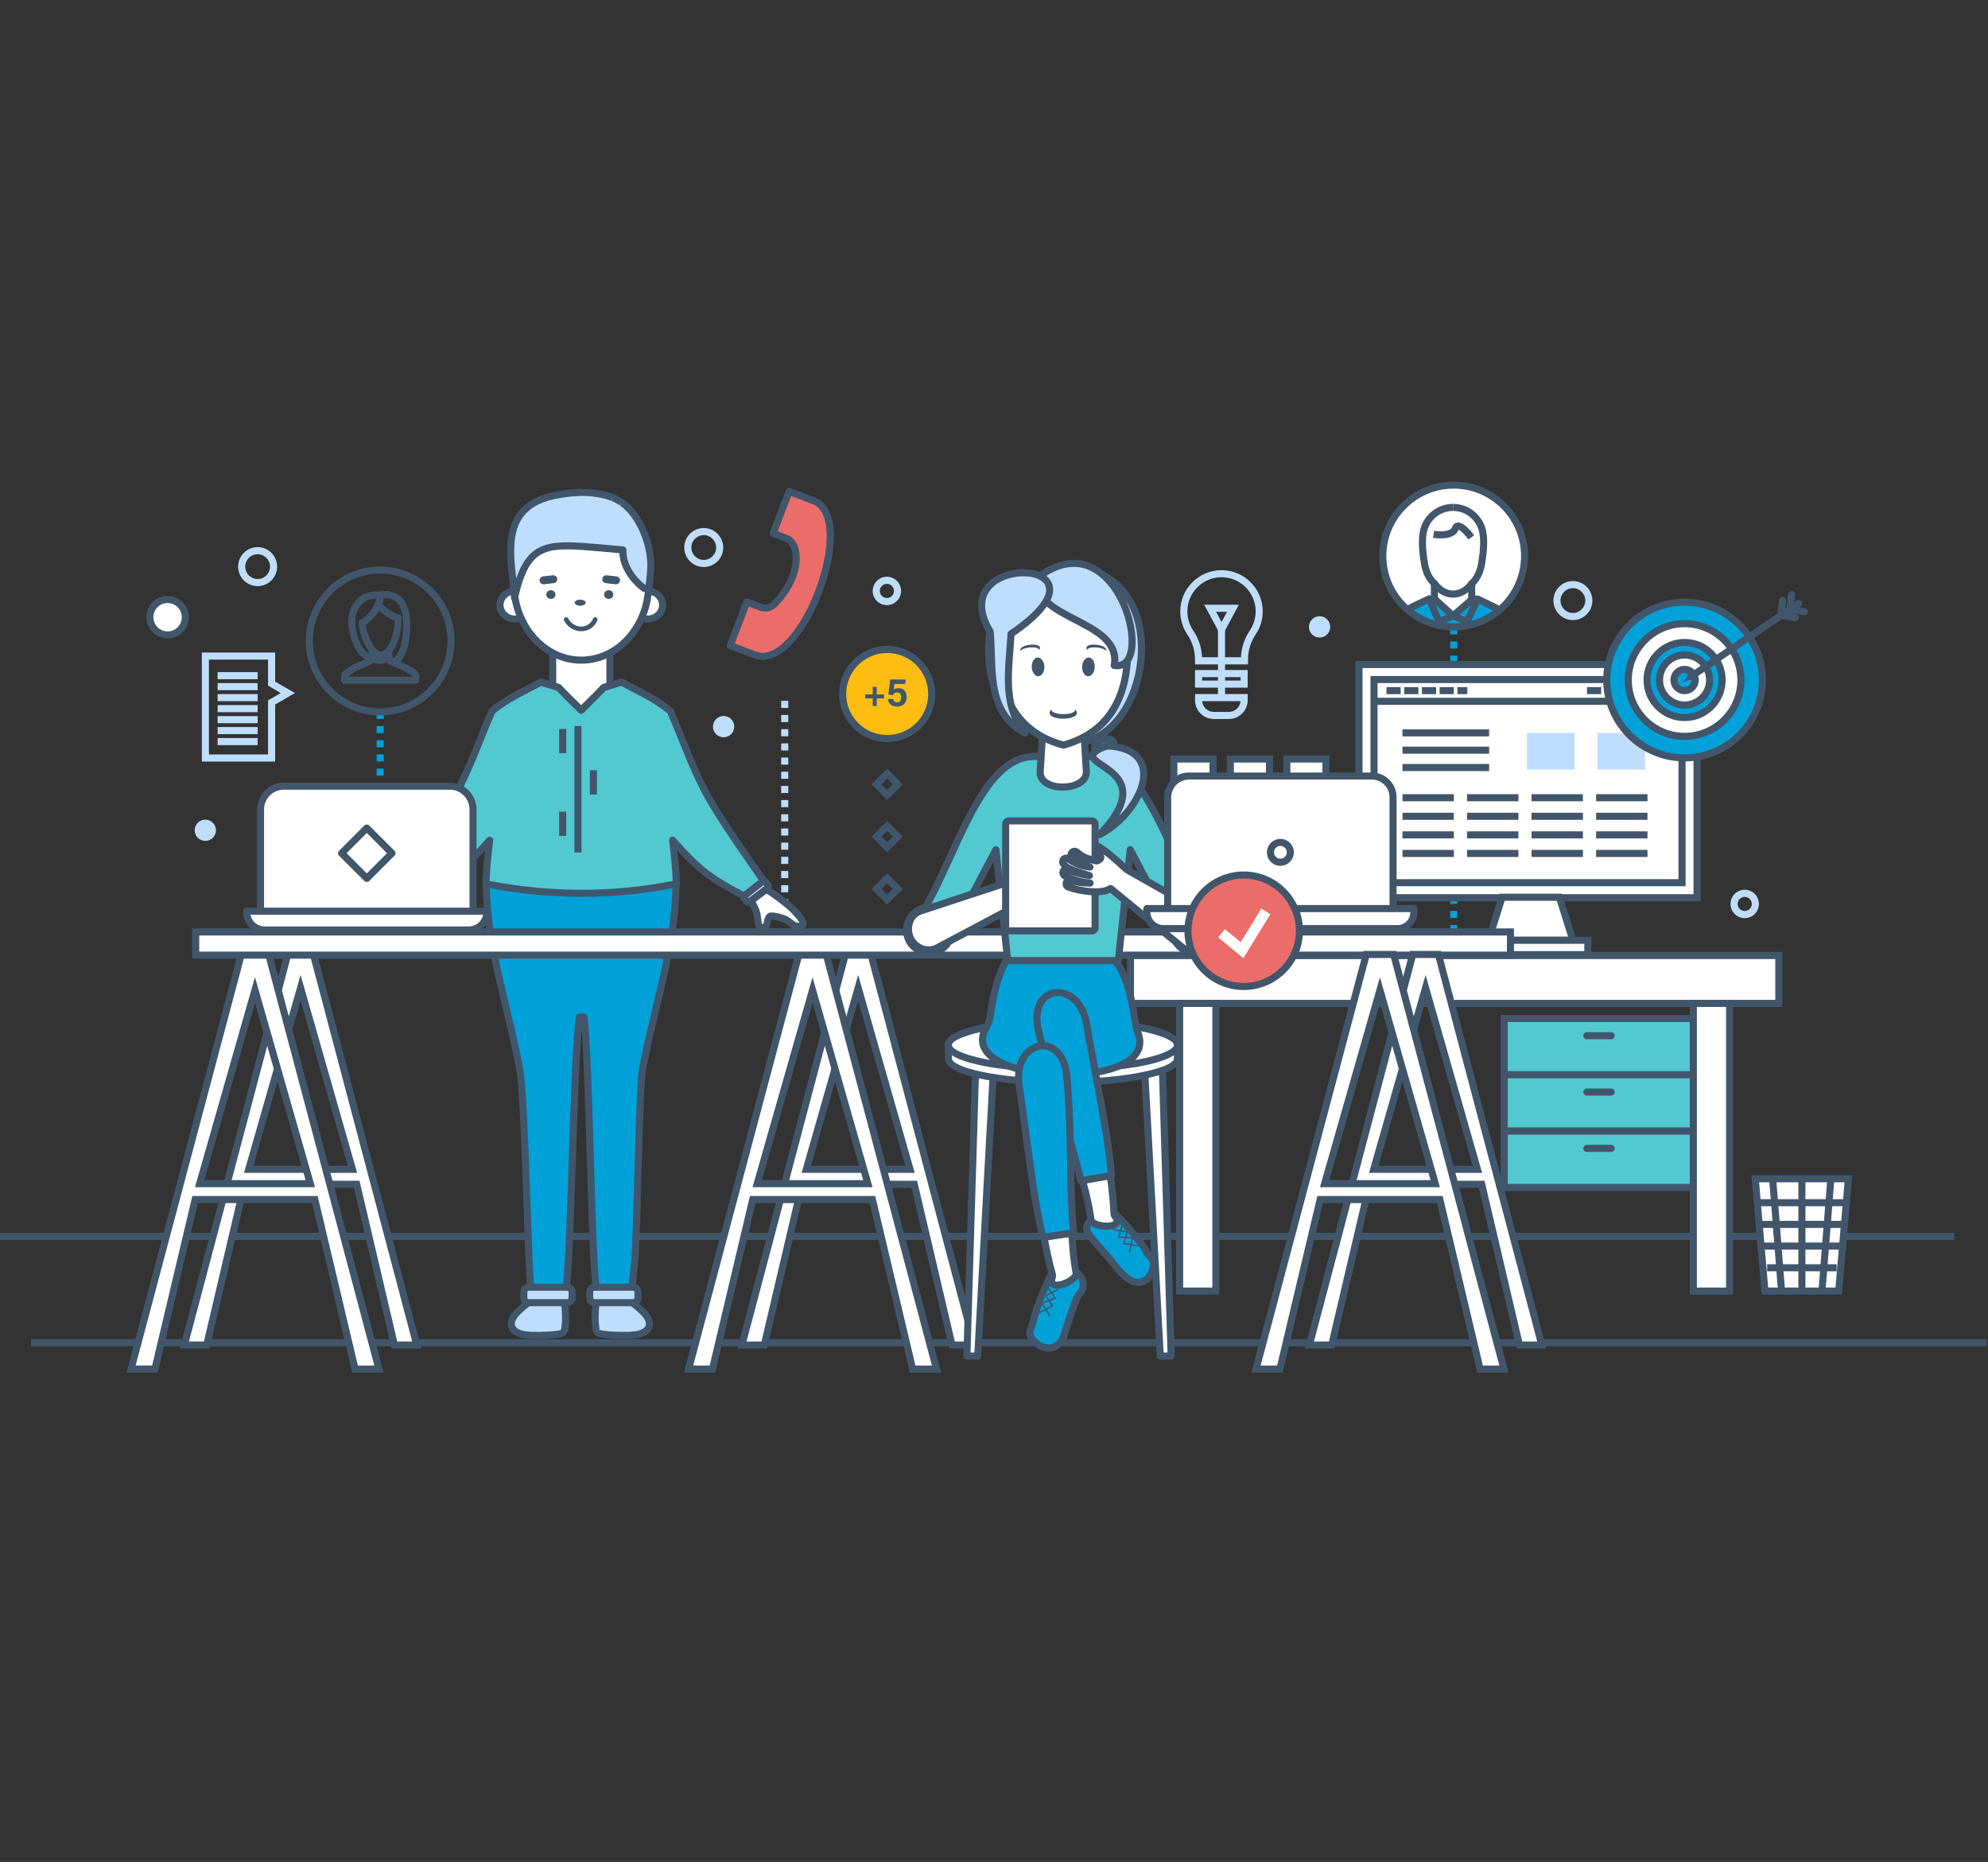 <?xml version="1.0" encoding="utf-8"?>
<!-- Generator: Adobe Illustrator 23.1.0, SVG Export Plug-In . SVG Version: 6.00 Build 0)  -->
<svg version="1.1" id="Layer_1" xmlns="http://www.w3.org/2000/svg" xmlns:xlink="http://www.w3.org/1999/xlink" x="0px" y="0px"
	 viewBox="0 0 660 618" style="enable-background:new 0 0 660 618;" xml:space="preserve">
<rect x="0" y="0" width="660" height="618" fill="#333333" stroke="none"/>
<style type="text/css">
	.st0{fill:#42566B;}
	.st1{fill:#BFDEFF;}
	.st2{fill:#FFFFFF;}
	.st3{fill:#00A0D8;}
	.st4{fill:#52C8D1;}
	.st5{fill:#FDBE11;}
	.st6{fill:#EB6D6A;}
	.st7{clip-path:url(#SVGID_2_);}
	.st8{fill-rule:evenodd;clip-rule:evenodd;fill:#00A0D8;}
	.st9{fill-rule:evenodd;clip-rule:evenodd;fill:#FFFFFF;}
	.st10{fill-rule:evenodd;clip-rule:evenodd;fill:#BFDEFF;}
	.st11{fill-rule:evenodd;clip-rule:evenodd;fill:#42566B;}
	.st12{fill-rule:evenodd;clip-rule:evenodd;fill:#52C8D1;}
</style>
<g>
	<rect x="10.29" y="444.49" class="st0" width="649.27" height="2.35"/>
</g>
<g>
	<g>
		<rect x="-0.44" y="409.19" class="st0" width="649.27" height="2.35"/>
	</g>
	<g>
		<path class="st1" d="M579.23,304.74c-2.6,0-4.71-2.11-4.71-4.71c0-2.6,2.11-4.71,4.71-4.71c2.6,0,4.71,2.11,4.71,4.71
			C583.93,302.63,581.82,304.74,579.23,304.74z M579.23,297.68c-1.3,0-2.35,1.06-2.35,2.35c0,1.3,1.06,2.35,2.35,2.35
			c1.3,0,2.35-1.06,2.35-2.35C581.58,298.73,580.52,297.68,579.23,297.68z"/>
	</g>
	<g>
		<path class="st1" d="M294.44,200.85c-2.6,0-4.71-2.11-4.71-4.71c0-2.6,2.11-4.71,4.71-4.71c2.6,0,4.71,2.11,4.71,4.71
			C299.15,198.73,297.04,200.85,294.44,200.85z M294.44,193.79c-1.3,0-2.35,1.06-2.35,2.35s1.06,2.35,2.35,2.35
			c1.3,0,2.35-1.06,2.35-2.35S295.74,193.79,294.44,193.79z"/>
	</g>
	<circle class="st1" cx="438.09" cy="208.07" r="3.53"/>
	<circle class="st1" cx="68.16" cy="275.58" r="3.53"/>
	<circle class="st1" cx="240.23" cy="241.18" r="3.53"/>
	<g>
		<path class="st1" d="M522.19,205.81c-3.57,0-6.47-2.9-6.47-6.47s2.9-6.47,6.47-6.47c3.57,0,6.47,2.9,6.47,6.47
			S525.76,205.81,522.19,205.81z M522.19,195.22c-2.27,0-4.12,1.85-4.12,4.12s1.85,4.12,4.12,4.12c2.27,0,4.12-1.85,4.12-4.12
			S524.46,195.22,522.19,195.22z"/>
	</g>
	<g>
		<path class="st1" d="M233.64,188.2c-3.57,0-6.47-2.9-6.47-6.47c0-3.57,2.9-6.47,6.47-6.47c3.57,0,6.47,2.9,6.47,6.47
			C240.12,185.3,237.21,188.2,233.64,188.2z M233.64,177.61c-2.27,0-4.12,1.85-4.12,4.12c0,2.27,1.85,4.12,4.12,4.12
			c2.27,0,4.12-1.85,4.12-4.12C237.76,179.46,235.91,177.61,233.64,177.61z"/>
	</g>
	<g>
		<path class="st1" d="M85.53,194.54c-3.57,0-6.47-2.9-6.47-6.47c0-3.57,2.9-6.47,6.47-6.47c3.57,0,6.47,2.9,6.47,6.47
			C92.01,191.64,89.1,194.54,85.53,194.54z M85.53,183.95c-2.27,0-4.12,1.85-4.12,4.12c0,2.27,1.85,4.12,4.12,4.12
			c2.27,0,4.12-1.85,4.12-4.12C89.65,185.8,87.81,183.95,85.53,183.95z"/>
	</g>
	<g>
		<circle class="st2" cx="55.64" cy="204.86" r="5.88"/>
		<path class="st0" d="M55.64,211.92c-3.89,0-7.06-3.17-7.06-7.06c0-3.89,3.17-7.06,7.06-7.06c3.89,0,7.06,3.17,7.06,7.06
			C62.7,208.76,59.54,211.92,55.64,211.92z M55.64,200.15c-2.6,0-4.71,2.11-4.71,4.71c0,2.6,2.11,4.71,4.71,4.71
			c2.6,0,4.71-2.11,4.71-4.71C60.35,202.27,58.24,200.15,55.64,200.15z"/>
	</g>
	<g>
		<g>
			<path class="st1" d="M91.34,252.77H67.01v-36.19h24.34v9.65l6.57,3.8l-6.57,3.8V252.77z M69.36,250.42h19.63v-17.96l4.22-2.44
				l-4.22-2.44v-8.65H69.36V250.42z"/>
		</g>
		<g>
			<rect x="72.25" y="223.09" class="st1" width="13.28" height="2.35"/>
		</g>
		<g>
			<rect x="72.25" y="226.73" class="st1" width="13.28" height="2.35"/>
		</g>
		<g>
			<rect x="72.25" y="230.38" class="st1" width="13.28" height="2.35"/>
		</g>
		<g>
			<rect x="72.25" y="234.03" class="st1" width="13.28" height="2.35"/>
		</g>
		<g>
			<rect x="72.25" y="237.68" class="st1" width="13.28" height="2.35"/>
		</g>
		<g>
			<rect x="72.25" y="241.32" class="st1" width="13.28" height="2.35"/>
		</g>
		<g>
			<rect x="72.25" y="244.97" class="st1" width="13.28" height="2.35"/>
		</g>
	</g>
	<g>
		<path class="st3" d="M483.8,308.97h-2.35v-1.93h2.35V308.97z M483.8,304.69h-2.35v-2.35h2.35V304.69z M483.8,299.99h-2.35v-2.35
			h2.35V299.99z M483.8,295.28h-2.35v-2.35h2.35V295.28z M483.8,290.57h-2.35v-2.35h2.35V290.57z M483.8,285.86h-2.35v-2.35h2.35
			V285.86z M483.8,281.16h-2.35v-2.35h2.35V281.16z M483.8,276.45h-2.35v-2.35h2.35V276.45z M483.8,271.74h-2.35v-2.35h2.35V271.74z
			 M483.8,267.04h-2.35v-2.35h2.35V267.04z M483.8,262.33h-2.35v-2.35h2.35V262.33z M483.8,257.62h-2.35v-2.35h2.35V257.62z
			 M483.8,252.92h-2.35v-2.35h2.35V252.92z M483.8,248.21h-2.35v-2.35h2.35V248.21z M483.8,243.5h-2.35v-2.35h2.35V243.5z
			 M483.8,238.8h-2.35v-2.35h2.35V238.8z M483.8,234.09h-2.35v-2.35h2.35V234.09z M483.8,229.38h-2.35v-2.35h2.35V229.38z
			 M483.8,224.68h-2.35v-2.35h2.35V224.68z M483.8,219.97h-2.35v-2.35h2.35V219.97z M483.8,215.26h-2.35v-2.35h2.35V215.26z
			 M483.8,210.55h-2.35v-2.35h2.35V210.55z M483.8,205.85h-2.35v-2.35h2.35V205.85z"/>
	</g>
	<g>
		<g>
			<g>
				<g>
					<rect x="499.38" y="338.04" class="st4" width="62.93" height="18.7"/>
					<path class="st0" d="M563.49,357.92h-65.29v-21.05h65.29V357.92z M500.56,355.56h60.58v-16.34h-60.58V355.56z"/>
				</g>
				<g>
					<path class="st0" d="M534.89,344.95h-8.07c-0.65,0-1.18-0.53-1.18-1.18c0-0.65,0.53-1.18,1.18-1.18h8.07
						c0.65,0,1.18,0.53,1.18,1.18C536.06,344.42,535.54,344.95,534.89,344.95z"/>
				</g>
			</g>
			<g>
				<g>
					<rect x="499.38" y="356.74" class="st4" width="62.93" height="18.7"/>
					<path class="st0" d="M563.49,376.61h-65.29v-21.05h65.29V376.61z M500.56,374.26h60.58v-16.34h-60.58V374.26z"/>
				</g>
				<g>
					<path class="st0" d="M534.89,363.65h-8.07c-0.65,0-1.18-0.53-1.18-1.18c0-0.65,0.53-1.18,1.18-1.18h8.07
						c0.65,0,1.18,0.53,1.18,1.18C536.06,363.12,535.54,363.65,534.89,363.65z"/>
				</g>
			</g>
			<g>
				<g>
					<rect x="499.38" y="375.44" class="st4" width="62.93" height="18.7"/>
					<path class="st0" d="M563.49,395.31h-65.29v-21.05h65.29V395.31z M500.56,392.96h60.58v-16.35h-60.58V392.96z"/>
				</g>
				<g>
					<path class="st0" d="M534.89,382.35h-8.07c-0.65,0-1.18-0.53-1.18-1.18c0-0.65,0.53-1.18,1.18-1.18h8.07
						c0.65,0,1.18,0.53,1.18,1.18C536.06,381.82,535.54,382.35,534.89,382.35z"/>
				</g>
			</g>
			<g>
				<g>
					<rect x="389.71" y="251.92" class="st2" width="12.99" height="63.76"/>
					<path class="st0" d="M403.88,316.85h-15.35v-66.11h15.35V316.85z M390.89,314.5h10.64v-61.4h-10.64V314.5z"/>
				</g>
				<g>
					<path class="st0" d="M402.7,299.94h-12.99c-0.65,0-1.18-0.53-1.18-1.18c0-0.65,0.53-1.18,1.18-1.18h12.99
						c0.65,0,1.18,0.53,1.18,1.18C403.88,299.41,403.35,299.94,402.7,299.94z"/>
				</g>
				<path class="st0" d="M393.7,306.41c0-1.38,1.12-2.51,2.51-2.51c1.38,0,2.51,1.12,2.51,2.51c0,1.38-1.12,2.51-2.51,2.51
					C394.82,308.92,393.7,307.8,393.7,306.41z"/>
				<rect x="393.7" y="262.52" class="st3" width="5.01" height="32.07"/>
				<g>
					<path class="st0" d="M402.7,259.95h-12.99c-0.65,0-1.18-0.53-1.18-1.18c0-0.65,0.53-1.18,1.18-1.18h12.99
						c0.65,0,1.18,0.53,1.18,1.18C403.88,259.42,403.35,259.95,402.7,259.95z"/>
				</g>
			</g>
			<g>
				<g>
					<rect x="408.46" y="251.92" class="st2" width="12.99" height="63.76"/>
					<path class="st0" d="M422.63,316.85h-15.35v-66.11h15.35V316.85z M409.64,314.5h10.64v-61.4h-10.64V314.5z"/>
				</g>
				<g>
					<path class="st0" d="M421.46,299.94h-12.99c-0.65,0-1.18-0.53-1.18-1.18c0-0.65,0.53-1.18,1.18-1.18h12.99
						c0.65,0,1.18,0.53,1.18,1.18C422.63,299.41,422.11,299.94,421.46,299.94z"/>
				</g>
				<path class="st0" d="M412.45,306.41c0-1.38,1.12-2.51,2.51-2.51c1.38,0,2.51,1.12,2.51,2.51c0,1.38-1.12,2.51-2.51,2.51
					C413.57,308.92,412.45,307.8,412.45,306.41z"/>
				<rect x="412.45" y="262.52" class="st3" width="5.01" height="32.07"/>
				<g>
					<path class="st0" d="M421.46,259.95h-12.99c-0.65,0-1.18-0.53-1.18-1.18c0-0.65,0.53-1.18,1.18-1.18h12.99
						c0.65,0,1.18,0.53,1.18,1.18C422.63,259.42,422.11,259.95,421.46,259.95z"/>
				</g>
			</g>
			<g>
				<g>
					<rect x="427.22" y="251.92" class="st2" width="12.99" height="63.76"/>
					<path class="st0" d="M441.38,316.85h-15.35v-66.11h15.35V316.85z M428.39,314.5h10.64v-61.4h-10.64V314.5z"/>
				</g>
				<g>
					<path class="st0" d="M440.21,299.94h-12.99c-0.65,0-1.18-0.53-1.18-1.18c0-0.65,0.53-1.18,1.18-1.18h12.99
						c0.65,0,1.18,0.53,1.18,1.18C441.38,299.41,440.86,299.94,440.21,299.94z"/>
				</g>
				<path class="st0" d="M431.21,306.41c0-1.38,1.12-2.51,2.51-2.51c1.38,0,2.51,1.12,2.51,2.51c0,1.38-1.12,2.51-2.51,2.51
					C432.33,308.92,431.21,307.8,431.21,306.41z"/>
				<rect x="431.21" y="262.52" class="st3" width="5.01" height="32.07"/>
				<g>
					<path class="st0" d="M440.21,259.95h-12.99c-0.65,0-1.18-0.53-1.18-1.18c0-0.65,0.53-1.18,1.18-1.18h12.99
						c0.65,0,1.18,0.53,1.18,1.18C441.38,259.42,440.86,259.95,440.21,259.95z"/>
				</g>
			</g>
			<g>
				<rect x="375.29" y="317.14" class="st2" width="215.26" height="15.9"/>
				<path class="st0" d="M591.73,334.22H374.12v-18.25h217.61V334.22z M376.47,331.87h212.91v-13.55H376.47V331.87z"/>
			</g>
			<g>
				<g>
					<rect x="391.63" y="333.04" class="st2" width="12.05" height="95.49"/>
					<path class="st0" d="M404.85,429.71h-14.4v-97.84h14.4V429.71z M392.8,427.35h9.69v-93.13h-9.69V427.35z"/>
				</g>
				<g>
					<rect x="562.17" y="333.04" class="st2" width="12.05" height="95.49"/>
					<path class="st0" d="M575.4,429.71H561v-97.84h14.4V429.71z M563.35,427.35h9.69v-93.13h-9.69V427.35z"/>
				</g>
			</g>
			<g>
				<g>
					<polygon class="st2" points="610.44,428.53 585.94,428.53 582.73,391.26 613.65,391.26 					"/>
					<path class="st0" d="M611.52,429.71h-26.66l-3.42-39.63h33.49L611.52,429.71z M587.02,427.35h22.34l3.01-34.92h-28.36
						L587.02,427.35z"/>
				</g>
				<g>
					<rect x="583.47" y="398.02" class="st0" width="29.5" height="2.35"/>
				</g>
				<g>
					<rect x="583.47" y="405.22" class="st0" width="29.5" height="2.35"/>
				</g>
				<g>
					<rect x="583.47" y="412.42" class="st0" width="29.5" height="2.35"/>
				</g>
				<g>
					<rect x="586.68" y="419.62" class="st0" width="23.08" height="2.35"/>
				</g>
				<g>
					
						<rect x="588.65" y="391.2" transform="matrix(0.997 -0.079 0.079 0.997 -30.457 47.738)" class="st0" width="2.35" height="37.39"/>
				</g>
				<g>
					
						<rect x="587.66" y="408.72" transform="matrix(0.079 -0.997 0.997 0.079 149.797 981.938)" class="st0" width="37.39" height="2.35"/>
				</g>
				<g>
					<rect x="597.04" y="391.26" class="st0" width="2.35" height="37.27"/>
				</g>
			</g>
		</g>
		<g>
			<g>
				<rect x="455.52" y="225.05" class="st2" width="102.01" height="67.33"/>
				<g>
					<g>
						<rect x="451.18" y="220.56" class="st2" width="112.22" height="77.4"/>
						<path class="st0" d="M564.58,299.14H450v-79.76h114.57V299.14z M452.36,296.79h109.86v-75.05H452.36V296.79z"/>
					</g>
					<g>
						<rect x="451.18" y="220.56" class="st2" width="112.22" height="77.4"/>
						<path class="st0" d="M564.58,299.14H450v-79.76h114.57V299.14z M452.36,296.79h109.86v-75.05H452.36V296.79z"/>
					</g>
				</g>
				<g>
					<rect x="456.16" y="225.55" class="st2" width="102.25" height="67.44"/>
					<path class="st0" d="M559.59,294.16H454.99v-69.79h104.61V294.16z M457.34,291.81h99.9v-65.08h-99.9V291.81z"/>
				</g>
				<g>
					<line class="st1" x1="558.42" y1="232.78" x2="456.16" y2="232.78"/>
					<rect x="456.16" y="231.6" class="st0" width="102.25" height="2.35"/>
				</g>
				<g>
					<path class="st0" d="M487.15,230.4h-3.32v-2.35h3.32V230.4z M482.66,230.4h-4.71v-2.35h4.71V230.4z M476.78,230.4h-4.71v-2.35
						h4.71V230.4z M470.89,230.4h-4.71v-2.35h4.71V230.4z M465.01,230.4h-4.71v-2.35h4.71V230.4z"/>
				</g>
				<g>
					<path class="st0" d="M553.72,230.4h-3.32v-2.35h3.32V230.4z M549.23,230.4h-4.71v-2.35h4.71V230.4z M543.35,230.4h-4.71v-2.35
						h4.71V230.4z M537.47,230.4h-4.71v-2.35h4.71V230.4z M531.58,230.4h-4.71v-2.35h4.71V230.4z"/>
				</g>
				<g>
					<polygon class="st2" points="522.19,312.1 494.19,312.1 498.67,297.81 517.71,297.81 					"/>
					<path class="st0" d="M523.8,313.27h-31.21l5.23-16.64h20.76L523.8,313.27z M495.79,310.92h24.8l-3.75-11.93h-17.3
						L495.79,310.92z"/>
				</g>
				<g>
					<rect x="489.24" y="312.1" class="st2" width="37.9" height="4.77"/>
					<path class="st0" d="M528.32,318.04h-40.26v-7.12h40.26V318.04z M490.42,315.68h35.55v-2.41h-35.55V315.68z"/>
				</g>
			</g>
			<g>
				<line class="st1" x1="465.61" y1="243.24" x2="494.39" y2="243.24"/>
				<rect x="465.61" y="242.07" class="st0" width="28.77" height="2.35"/>
			</g>
			<g>
				<line class="st1" x1="465.61" y1="249" x2="494.39" y2="249"/>
				<rect x="465.61" y="247.82" class="st0" width="28.77" height="2.35"/>
			</g>
			<g>
				<line class="st1" x1="465.61" y1="254.75" x2="494.39" y2="254.75"/>
				<rect x="465.61" y="253.58" class="st0" width="28.77" height="2.35"/>
			</g>
			<g>
				<g>
					<line class="st1" x1="465.61" y1="264.77" x2="482.67" y2="264.77"/>
					<rect x="465.61" y="263.6" class="st0" width="17.06" height="2.35"/>
				</g>
				<g>
					<line class="st1" x1="487.04" y1="264.77" x2="504.1" y2="264.77"/>
					<rect x="487.04" y="263.6" class="st0" width="17.06" height="2.35"/>
				</g>
				<g>
					<line class="st1" x1="508.46" y1="264.77" x2="525.52" y2="264.77"/>
					<rect x="508.46" y="263.6" class="st0" width="17.06" height="2.35"/>
				</g>
				<g>
					<line class="st1" x1="529.89" y1="264.77" x2="546.95" y2="264.77"/>
					<rect x="529.89" y="263.6" class="st0" width="17.06" height="2.35"/>
				</g>
			</g>
			<g>
				<g>
					<line class="st1" x1="465.61" y1="270.94" x2="482.67" y2="270.94"/>
					<rect x="465.61" y="269.76" class="st0" width="17.06" height="2.35"/>
				</g>
				<g>
					<line class="st1" x1="487.04" y1="270.94" x2="504.1" y2="270.94"/>
					<rect x="487.04" y="269.76" class="st0" width="17.06" height="2.35"/>
				</g>
				<g>
					<line class="st1" x1="508.46" y1="270.94" x2="525.52" y2="270.94"/>
					<rect x="508.46" y="269.76" class="st0" width="17.06" height="2.35"/>
				</g>
				<g>
					<line class="st1" x1="529.89" y1="270.94" x2="546.95" y2="270.94"/>
					<rect x="529.89" y="269.76" class="st0" width="17.06" height="2.35"/>
				</g>
			</g>
			<g>
				<g>
					<line class="st1" x1="465.61" y1="277.11" x2="482.67" y2="277.11"/>
					<rect x="465.61" y="275.93" class="st0" width="17.06" height="2.35"/>
				</g>
				<g>
					<line class="st1" x1="487.04" y1="277.11" x2="504.1" y2="277.11"/>
					<rect x="487.04" y="275.93" class="st0" width="17.06" height="2.35"/>
				</g>
				<g>
					<line class="st1" x1="508.46" y1="277.11" x2="525.52" y2="277.11"/>
					<rect x="508.46" y="275.93" class="st0" width="17.06" height="2.35"/>
				</g>
				<g>
					<line class="st1" x1="529.89" y1="277.11" x2="546.95" y2="277.11"/>
					<rect x="529.89" y="275.93" class="st0" width="17.06" height="2.35"/>
				</g>
			</g>
			<g>
				<g>
					<line class="st1" x1="465.61" y1="283.27" x2="482.67" y2="283.27"/>
					<rect x="465.61" y="282.09" class="st0" width="17.06" height="2.35"/>
				</g>
				<g>
					<line class="st1" x1="487.04" y1="283.27" x2="504.1" y2="283.27"/>
					<rect x="487.04" y="282.09" class="st0" width="17.06" height="2.35"/>
				</g>
				<g>
					<line class="st1" x1="508.46" y1="283.27" x2="525.52" y2="283.27"/>
					<rect x="508.46" y="282.09" class="st0" width="17.06" height="2.35"/>
				</g>
				<g>
					<line class="st1" x1="529.89" y1="283.27" x2="546.95" y2="283.27"/>
					<rect x="529.89" y="282.09" class="st0" width="17.06" height="2.35"/>
				</g>
			</g>
			<rect x="506.92" y="243.24" class="st1" width="15.83" height="12.18"/>
			<rect x="530.35" y="243.24" class="st1" width="15.83" height="12.18"/>
		</g>
	</g>
	<g>
		<path class="st1" d="M261.7,305.57h-2.35v-2.35h2.35V305.57z M261.7,300.86h-2.35v-2.35h2.35V300.86z M261.7,296.15h-2.35v-2.35
			h2.35V296.15z M261.7,291.45h-2.35v-2.35h2.35V291.45z M261.7,286.74h-2.35v-2.35h2.35V286.74z M261.7,282.03h-2.35v-2.35h2.35
			V282.03z M261.7,277.33h-2.35v-2.35h2.35V277.33z M261.7,272.62h-2.35v-2.35h2.35V272.62z M261.7,267.91h-2.35v-2.35h2.35V267.91z
			 M261.7,263.21h-2.35v-2.35h2.35V263.21z M261.7,258.5h-2.35v-2.35h2.35V258.5z M261.7,253.79h-2.35v-2.35h2.35V253.79z
			 M261.7,249.09h-2.35v-2.35h2.35V249.09z M261.7,244.38h-2.35v-2.35h2.35V244.38z M261.7,239.67h-2.35v-2.35h2.35V239.67z
			 M261.7,234.97h-2.35v-2.35h2.35V234.97z"/>
	</g>
	<g>
		<g>
			<path class="st0" d="M294.54,265.54l-5.21-5.21l5.21-5.21l5.21,5.21L294.54,265.54z M292.65,260.33l1.88,1.88l1.88-1.88
				l-1.88-1.89L292.65,260.33z"/>
		</g>
		<g>
			<path class="st0" d="M294.54,282.9l-5.21-5.21l5.21-5.21l5.21,5.21L294.54,282.9z M292.65,277.68l1.88,1.88l1.88-1.88l-1.88-1.89
				L292.65,277.68z"/>
		</g>
		<g>
			<path class="st0" d="M294.54,300.25l-5.21-5.21l5.21-5.21l5.21,5.21L294.54,300.25z M292.65,295.04l1.88,1.88l1.88-1.88
				l-1.88-1.89L292.65,295.04z"/>
		</g>
	</g>
	<g>
		<g>
			<path class="st5" d="M309.33,230.35c0,8.17-6.62,14.79-14.79,14.79c-8.17,0-14.79-6.62-14.79-14.79
				c0-8.17,6.62-14.79,14.79-14.79C302.71,215.56,309.33,222.18,309.33,230.35z"/>
			<path class="st0" d="M294.54,246.31c-8.8,0-15.97-7.16-15.97-15.96c0-8.8,7.16-15.96,15.97-15.96c8.8,0,15.96,7.16,15.96,15.96
				C310.5,239.15,303.34,246.31,294.54,246.31z M294.54,216.74c-7.51,0-13.61,6.11-13.61,13.61c0,7.5,6.11,13.61,13.61,13.61
				c7.5,0,13.61-6.1,13.61-13.61C308.15,222.84,302.05,216.74,294.54,216.74z"/>
		</g>
		<g>
			<path class="st0" d="M291.06,227.97v2.51h2.45v1.33h-2.45v2.54h-1.33v-2.54h-2.47v-1.33h2.47v-2.51H291.06z"/>
			<path class="st0" d="M300.53,227.03h-3.59c-0.05,0.49-0.19,1.53-0.23,1.86c0.3-0.27,0.87-0.49,1.58-0.49
				c1.72,0,2.71,1.15,2.71,2.91c0,1.94-1.06,3.22-3.22,3.22c-1.61,0-2.86-0.84-2.99-2.52h1.77c0.1,0.71,0.57,1.14,1.27,1.14
				c0.89,0,1.33-0.54,1.33-1.73c0-1.09-0.45-1.59-1.35-1.59c-0.83,0-1.17,0.36-1.38,0.93l-1.5-0.23c0.16-1.24,0.52-3.9,0.61-4.98
				h5.2L300.53,227.03z"/>
		</g>
	</g>
	<g>
		<path class="st3" d="M127.39,299.1h-2.35v-1.64h2.35V299.1z M127.39,295.1h-2.35v-2.35h2.35V295.1z M127.39,290.4h-2.35v-2.35
			h2.35V290.4z M127.39,285.69h-2.35v-2.35h2.35V285.69z M127.39,280.98h-2.35v-2.35h2.35V280.98z M127.39,276.28h-2.35v-2.35h2.35
			V276.28z M127.39,271.57h-2.35v-2.35h2.35V271.57z M127.39,266.86h-2.35v-2.35h2.35V266.86z M127.39,262.16h-2.35v-2.35h2.35
			V262.16z M127.39,257.45h-2.35v-2.35h2.35V257.45z M127.39,252.74h-2.35v-2.35h2.35V252.74z M127.39,248.04h-2.35v-2.35h2.35
			V248.04z M127.39,243.33h-2.35v-2.35h2.35V243.33z M127.39,238.62h-2.35v-2.35h2.35V238.62z"/>
	</g>
	<g>
		<path class="st6" d="M261.99,163.11l8.19,3.13c14.95,5.72-3.99,57.09-19.57,51.13l-8.19-3.13l5.53-14.45l4.57,1.75
			c2.1,0.8,3.69-0.09,4.87-1.32c9.07-9.49,8-19.87,3.85-21.46l-4.57-1.75L261.99,163.11z"/>
		<path class="st0" d="M253.17,219.02c-1.02,0-2.02-0.18-2.98-0.55l-8.19-3.13c-0.29-0.11-0.53-0.33-0.65-0.62
			c-0.13-0.29-0.14-0.61-0.02-0.9l5.53-14.45c0.23-0.61,0.92-0.91,1.52-0.68l4.57,1.75c1.32,0.5,2.43,0.19,3.6-1.04
			c6.01-6.29,7.19-12.77,6.38-16.4c-0.37-1.63-1.13-2.78-2.1-3.15l-4.57-1.75c-0.29-0.11-0.53-0.33-0.65-0.62
			c-0.13-0.29-0.14-0.61-0.02-0.9l5.32-13.89c0.11-0.29,0.33-0.53,0.62-0.65s0.61-0.14,0.9-0.02l8.19,3.13
			c3.14,1.2,5.18,4.22,5.9,8.72c2,12.57-6.16,34.2-15.89,42.09C258.11,217.99,255.58,219.02,253.17,219.02z M243.94,213.56
			l7.09,2.71c2.46,0.94,5.19,0.22,8.1-2.14c9.03-7.33,16.91-28.21,15.05-39.9c-0.59-3.68-2.07-6-4.42-6.9l-7.09-2.71l-4.48,11.7
			l3.47,1.33c1.71,0.66,3.01,2.42,3.55,4.83c0.99,4.4-0.32,11.59-6.97,18.55c-2.29,2.39-4.6,2.19-6.14,1.61l-3.47-1.33
			L243.94,213.56z"/>
	</g>
	<g>
		<g>
			<path class="st0" d="M126.21,237.45c-13.63,0-24.71-11.09-24.71-24.71c0-13.63,11.09-24.71,24.71-24.71s24.71,11.09,24.71,24.71
				C150.92,226.36,139.84,237.45,126.21,237.45z M126.21,190.38c-12.33,0-22.36,10.03-22.36,22.36c0,12.33,10.03,22.36,22.36,22.36
				c12.33,0,22.36-10.03,22.36-22.36C148.57,200.41,138.54,190.38,126.21,190.38z"/>
		</g>
		<g>
			<g>
				<path class="st0" d="M138,226.96h-23.57c-0.32,0-0.62-0.13-0.84-0.35c-0.22-0.23-0.34-0.53-0.34-0.85l0.04-1.85
					c0.01-0.34,0.16-0.66,0.42-0.88c0.09-0.08,2.32-1.93,4.12-2.71c1.38-0.6,3.44-1.47,4.11-1.76c0.05-0.05,0.08-0.1,0.11-0.13
					c0-0.32,0.13-0.63,0.38-0.86c0.34-0.32,0.84-0.4,1.27-0.22c0.63,0.27,1.76,0.65,2.31,0.65c0.01,0,0.02,0,0.02,0
					c0.6-0.02,1.95-0.41,2.72-0.68c0.33-0.12,0.68-0.08,0.98,0.09c0.3,0.17,0.51,0.47,0.57,0.81c0.01,0.07,0.05,0.17,0.08,0.24
					c0.11,0.05,0.29,0.13,0.53,0.23c0,0,0,0,0,0l-0.47,1.08l0.55-1.04c5.57,2.42,7.69,3.72,8.13,4.96c0.04,0.13,0.07,0.26,0.07,0.39
					v1.71C139.17,226.44,138.65,226.96,138,226.96z M115.63,224.61h21.19v-0.22c-0.34-0.35-1.76-1.32-6.78-3.5l0.39-1.11l-0.47,1.08
					c-0.45-0.19-0.75-0.33-0.84-0.38c-0.12-0.07-0.23-0.15-0.33-0.24c-0.12-0.11-0.23-0.23-0.32-0.35c-0.74,0.22-1.7,0.46-2.39,0.48
					c-0.7,0.02-1.54-0.2-2.22-0.42c-0.09,0.11-0.19,0.23-0.31,0.35l-0.14,0.13c-0.1,0.09-0.22,0.17-0.34,0.22
					c0,0-2.65,1.12-4.31,1.84c-1.02,0.44-2.37,1.43-3.14,2.03L115.63,224.61z"/>
			</g>
			<g>
				<path class="st0" d="M123.23,219.61c-0.03,0-0.07,0-0.1,0c-0.19-0.02-4.74-0.49-6.89-8.71c-1.05-3.99-1.31-9.49,3.38-13
					c2.69-2.02,6.59-1.56,6.75-1.54c0.54,0.07,0.96,0.49,1.02,1.03c0.02,0.15,0.13,1.37-0.45,3.11c1.5,1.69,4.58,3.37,5.24,3.46
					c0.33-0.03,0.6,0.08,0.85,0.3c0.25,0.22,0.33,0.54,0.33,0.87c0,5.93-1.88,10.04-3.65,11.9c-0.95,1.01-2.05,1.55-3.17,1.56
					c-0.69-0.01-1.39-0.18-2.06-0.56l-0.11,0.6C124.29,219.2,123.8,219.61,123.23,219.61z M124.99,198.65
					c-1.08,0.02-2.75,0.22-3.96,1.12c-2.93,2.19-3.77,5.74-2.52,10.53c1.09,4.18,2.75,5.86,3.8,6.53l0.12-0.7
					c-1.81-2.44-3.4-6.72-3.4-9.46c0-0.59,0.44-1.09,1.03-1.17c0.58-0.23,3.45-2.77,4.46-5.24
					C124.79,199.63,124.92,199.08,124.99,198.65z M121.44,207.38c0.28,2.59,1.91,6.45,3.46,8c0.57,0.58,1.14,0.88,1.63,0.85
					c0.48-0.01,0.98-0.29,1.49-0.83c1.4-1.49,2.82-4.92,2.99-9.39c-1.49-0.56-3.63-1.89-5.13-3.29
					C124.66,204.65,122.81,206.54,121.44,207.38z"/>
			</g>
			<g>
				<path class="st0" d="M130.65,220.93l-0.44-2.31c0,0,3.71-1.12,3.61-11.59c-0.04-3.68-0.92-6.21-2.63-7.51
					c-2.02-1.54-4.64-0.87-4.66-0.86l-0.61-2.27c0.15-0.04,3.73-0.99,6.68,1.24c2.33,1.76,3.54,4.92,3.58,9.38
					C136.3,219.49,131.23,220.82,130.65,220.93z"/>
			</g>
			<g>
				
					<rect x="127.83" y="216.21" transform="matrix(0.993 -0.117 0.117 0.993 -24.437 16.506)" class="st0" width="2.35" height="2.23"/>
			</g>
		</g>
	</g>
	<g>
		<g>
			
				<ellipse transform="matrix(0.707 -0.707 0.707 0.707 4.206 461.574)" class="st2" cx="559.27" cy="225.71" rx="25.85" ry="25.85"/>
			<g>
				
					<ellipse transform="matrix(0.707 -0.707 0.707 0.707 4.206 461.574)" class="st3" cx="559.27" cy="225.71" rx="25.85" ry="25.85"/>
				<path class="st0" d="M559.27,252.73c-14.9,0-27.02-12.12-27.02-27.02c0-14.9,12.12-27.02,27.02-27.02
					c14.9,0,27.02,12.12,27.02,27.02C586.29,240.61,574.17,252.73,559.27,252.73z M559.27,201.04c-13.6,0-24.67,11.07-24.67,24.67
					c0,13.6,11.07,24.67,24.67,24.67c13.6,0,24.67-11.07,24.67-24.67C583.94,212.11,572.87,201.04,559.27,201.04z"/>
			</g>
		</g>
		<g>
			
				<ellipse transform="matrix(0.924 -0.383 0.383 0.924 -43.803 231.205)" class="st2" cx="559.27" cy="225.71" rx="18.7" ry="18.7"/>
			<g>
				<path class="st0" d="M559.27,245.59c-10.96,0-19.88-8.92-19.88-19.88c0-10.96,8.92-19.88,19.88-19.88
					c10.96,0,19.88,8.92,19.88,19.88C579.15,236.67,570.23,245.59,559.27,245.59z M559.27,208.19c-9.66,0-17.52,7.86-17.52,17.52
					c0,9.66,7.86,17.52,17.52,17.52c9.66,0,17.52-7.86,17.52-17.52C576.79,216.05,568.93,208.19,559.27,208.19z"/>
			</g>
		</g>
		<g>
			
				<ellipse transform="matrix(0.707 -0.707 0.707 0.707 4.206 461.574)" class="st2" cx="559.27" cy="225.71" rx="12.47" ry="12.47"/>
			<g>
				
					<ellipse transform="matrix(0.707 -0.707 0.707 0.707 4.206 461.574)" class="st3" cx="559.27" cy="225.71" rx="12.47" ry="12.47"/>
				<path class="st0" d="M559.27,239.35c-7.52,0-13.64-6.12-13.64-13.64c0-7.52,6.12-13.64,13.64-13.64
					c7.52,0,13.64,6.12,13.64,13.64C572.92,233.23,566.8,239.35,559.27,239.35z M559.27,214.42c-6.23,0-11.29,5.06-11.29,11.29
					c0,6.23,5.06,11.29,11.29,11.29c6.23,0,11.29-5.06,11.29-11.29C570.56,219.48,565.5,214.42,559.27,214.42z"/>
			</g>
		</g>
		<g>
			<circle class="st2" cx="559.27" cy="225.71" r="8.31"/>
			<g>
				<path class="st0" d="M559.27,235.2c-5.23,0-9.49-4.26-9.49-9.49c0-5.23,4.26-9.49,9.49-9.49c5.23,0,9.49,4.26,9.49,9.49
					C568.76,230.94,564.5,235.2,559.27,235.2z M559.27,218.58c-3.93,0-7.13,3.2-7.13,7.13c0,3.93,3.2,7.13,7.13,7.13
					c3.93,0,7.13-3.2,7.13-7.13C566.41,221.78,563.21,218.58,559.27,218.58z"/>
			</g>
		</g>
		<g>
			<path class="st3" d="M555.75,225.71c0-1.95,1.58-3.52,3.52-3.52s3.52,1.58,3.52,3.52c0,1.95-1.58,3.52-3.52,3.52
				S555.75,227.66,555.75,225.71z"/>
			<path class="st0" d="M559.27,230.41c-2.59,0-4.7-2.11-4.7-4.7c0-2.59,2.11-4.7,4.7-4.7c2.59,0,4.7,2.11,4.7,4.7
				C563.97,228.3,561.86,230.41,559.27,230.41z M559.27,223.36c-1.29,0-2.35,1.05-2.35,2.35c0,1.3,1.05,2.35,2.35,2.35
				c1.3,0,2.35-1.05,2.35-2.35C561.62,224.41,560.57,223.36,559.27,223.36z"/>
		</g>
		<g>
			<g>
				<path class="st0" d="M561.35,225.76c-0.38,0-0.75-0.18-0.97-0.52c-0.37-0.54-0.23-1.27,0.31-1.63l35.75-24.26
					c0.54-0.36,1.27-0.22,1.63,0.31c0.37,0.54,0.23,1.27-0.31,1.63l-35.75,24.26C561.81,225.69,561.58,225.76,561.35,225.76z"/>
			</g>
			<g>
				<path class="st0" d="M562,224.14l-0.09-1.84l-0.06,0l-1.56,2.29c-0.63,0.67-1.26,1.33-1.89,2c0.85-0.34,1.71-0.68,2.56-1.02
					l2.7-0.6l0.03-0.05L562,224.14z"/>
			</g>
		</g>
		<g>
			<path class="st0" d="M599.04,204.23c-0.07,0-0.13-0.01-0.2-0.02l-4.76-0.82c-0.61-0.1-1.03-0.66-0.97-1.28l0.49-4.88
				c0.06-0.65,0.64-1.11,1.29-1.05c0.65,0.07,1.12,0.64,1.05,1.29l-0.38,3.79l3.68,0.63c0.64,0.11,1.07,0.72,0.96,1.36
				C600.1,203.82,599.6,204.23,599.04,204.23z"/>
		</g>
		<g>
			<path class="st0" d="M596.06,206.21c-0.07,0-0.13-0.01-0.2-0.02l-4.76-0.82c-0.61-0.1-1.03-0.66-0.97-1.28l0.49-4.88
				c0.06-0.65,0.64-1.12,1.29-1.05c0.65,0.07,1.12,0.64,1.05,1.29l-0.38,3.79l3.68,0.63c0.64,0.11,1.07,0.72,0.96,1.36
				C597.12,205.81,596.63,206.21,596.06,206.21z"/>
		</g>
	</g>
	<g>
		<g>
			<defs>
				<circle id="SVGID_1_" cx="482.62" cy="184.54" r="23.53"/>
			</defs>
			<use xlink:href="#SVGID_1_"  style="overflow:visible;fill:#FFFFFF;"/>
			<clipPath id="SVGID_2_">
				<use xlink:href="#SVGID_1_"  style="overflow:visible;"/>
			</clipPath>
			<g class="st7">
				<polygon class="st3" points="482.41,204.4 477.72,206.36 474.55,198.76 476.21,198.76 				"/>
				<polygon class="st3" points="490.48,198.83 490.47,198.84 487.09,206.36 482.41,204.4 488.73,198.9 488.82,198.83 				"/>
				<path class="st3" d="M502.49,208.22l-39.95-0.09c0,0,0.43-1.73,1.08-3.25c0.65-1.51,10.93-6.13,10.93-6.13l3.17,7.6l4.69-1.96
					l4.69,1.96l3.38-7.52h0c0,0,10.28,4.62,10.92,6.14C502.05,206.49,502.49,208.22,502.49,208.22z"/>
				<g>
					<g>
						<path class="st0" d="M477.72,207.54c-0.15,0-0.3-0.03-0.45-0.09c-0.29-0.12-0.52-0.35-0.64-0.64l-3.17-7.61
							c-0.15-0.36-0.11-0.78,0.11-1.11c0.22-0.33,0.59-0.52,0.98-0.52h1.66c0.29,0,0.58,0.11,0.79,0.31l6.2,5.65
							c0.3,0.27,0.44,0.67,0.37,1.07c-0.07,0.4-0.33,0.73-0.71,0.89l-4.68,1.96C478.03,207.51,477.87,207.54,477.72,207.54z
							 M476.66,200.76l1.69,4.06l1.89-0.79L476.66,200.76z"/>
					</g>
					<g>
						<path class="st0" d="M487.09,207.54c-0.15,0-0.31-0.03-0.45-0.09l-4.69-1.96c-0.38-0.16-0.64-0.5-0.71-0.9
							c-0.06-0.4,0.08-0.81,0.39-1.08l6.33-5.5c0.01-0.01,0.1-0.08,0.11-0.09c0.21-0.17,0.47-0.27,0.75-0.27h1.66
							c0.4,0,0.78,0.21,0.99,0.55c0.21,0.34,0.24,0.77,0.07,1.13l-3.38,7.51C487.97,207.28,487.54,207.54,487.09,207.54z
							 M484.61,204.05l1.88,0.79l1.79-3.97L484.61,204.05z"/>
					</g>
					<g>
						<path class="st0" d="M477.38,198.76h-2.35v-4.57c-0.79-0.77-2.32-2.61-3.08-5.95c-0.01-0.04-0.02-0.08-0.03-0.12
							c-0.07-0.32-0.13-0.66-0.19-1.01c-0.36-2.25-0.57-4.17-0.64-5.87c-0.11-2.58,0.11-4.66,0.68-6.38
							c1.24-3.74,5.01-7.55,10.62-7.63l0.03,2.35c-5.09,0.07-7.69,3.81-8.42,6.01c-0.48,1.44-0.66,3.25-0.56,5.54
							c0.06,1.61,0.26,3.44,0.61,5.59c0.05,0.28,0.1,0.55,0.15,0.81c0.01,0.03,0.01,0.05,0.02,0.08c0.81,3.65,2.6,5.02,2.68,5.08
							c0.3,0.22,0.48,0.58,0.48,0.95V198.76z"/>
					</g>
					<g>
						<path class="st0" d="M489.78,198.76h-2.35v-5.1c0-0.38,0.18-0.74,0.49-0.96c0.07-0.05,1.85-1.42,2.67-5.09
							c0.07-0.29,0.12-0.58,0.17-0.88c0.35-2.17,0.55-4,0.61-5.59c0.09-2.29-0.09-4.11-0.57-5.54c-0.73-2.2-3.32-5.94-8.41-6.01
							l0.03-2.35c6.41,0.09,9.69,4.84,10.61,7.63c0.57,1.71,0.79,3.8,0.68,6.38c-0.07,1.68-0.28,3.6-0.64,5.87
							c-0.06,0.36-0.12,0.7-0.2,1.02c-0.75,3.41-2.31,5.29-3.1,6.06V198.76z"/>
					</g>
					<g>
						<path class="st0" d="M482.41,198.36c-4.56,0-7.09-3.91-7.19-4.08l1.99-1.26l-0.99,0.63l0.99-0.63
							c0.02,0.03,1.96,2.99,5.21,2.99c3.28,0,5.19-2.95,5.21-2.98l1.99,1.26C489.49,194.45,486.96,198.36,482.41,198.36z"/>
					</g>
					<g>
						<path class="st0" d="M502.49,209.4L502.49,209.4l-39.95-0.09c-0.36,0-0.7-0.17-0.93-0.45c-0.22-0.28-0.3-0.66-0.21-1.01
							c0.02-0.07,0.46-1.84,1.14-3.43c0.68-1.6,6.65-4.55,11.53-6.74l0.96,2.15c-4.5,2.02-9.75,4.74-10.37,5.6
							c-0.21,0.5-0.4,1.05-0.56,1.53l36.81,0.08c-0.16-0.5-0.36-1.06-0.59-1.6c-0.58-0.79-5.83-3.5-10.33-5.53l0.97-2.15
							c4.88,2.19,10.84,5.15,11.52,6.75c0.68,1.58,1.13,3.34,1.14,3.42c0.09,0.35,0.01,0.73-0.21,1.01
							C503.19,209.23,502.85,209.4,502.49,209.4z"/>
					</g>
				</g>
			</g>
			<g class="st7">
				<path class="st0" d="M487.53,179.06c-1.12-1.52-2.64-2.99-3.3-3.24c0,0.01,0,0.01-0.01,0.02c-1.35,3.78-7.75,2.78-8.48,2.65
					l0.4-2.32c1.68,0.29,5.31,0.39,5.86-1.13c0.44-1.22,1.29-1.52,1.76-1.59c2.11-0.32,4.66,2.84,5.66,4.21L487.53,179.06z
					 M484.29,175.69L484.29,175.69L484.29,175.69z"/>
			</g>
		</g>
		<g>
			<path class="st0" d="M482.62,209.25c-13.63,0-24.71-11.09-24.71-24.71c0-13.63,11.09-24.71,24.71-24.71s24.71,11.09,24.71,24.71
				C507.33,198.16,496.25,209.25,482.62,209.25z M482.62,162.18c-12.33,0-22.36,10.03-22.36,22.36c0,12.33,10.03,22.36,22.36,22.36
				s22.36-10.03,22.36-22.36C504.98,172.21,494.95,162.18,482.62,162.18z"/>
		</g>
	</g>
	<g>
		<g>
			<g>
				<path class="st1" d="M414.21,228.24h-17.48v-5.85h17.48V228.24z M399.09,225.89h12.77v-1.14h-12.77V225.89z"/>
			</g>
			<g>
				<path class="st1" d="M407.98,238.65h-5.01c-3.44,0-6.23-2.8-6.23-6.23v-2.05h17.48v2.05
					C414.21,235.85,411.41,238.65,407.98,238.65z M399.1,232.72c0.16,2,1.83,3.57,3.87,3.57h5.01c2.04,0,3.71-1.58,3.87-3.57H399.1z
					"/>
			</g>
			<g>
				<path class="st1" d="M414.34,220.52h-17.61v-1.63c0-2.97-0.88-5.84-2.55-8.31c-1.53-2.26-2.34-4.9-2.34-7.64
					c0-7.55,6.14-13.69,13.69-13.69c7.55,0,13.69,6.14,13.69,13.69c0,2.74-0.81,5.38-2.34,7.64c-1.67,2.47-2.55,5.34-2.55,8.31
					V220.52z M399.07,218.16H412c0.13-3.18,1.14-6.25,2.94-8.91c1.26-1.87,1.93-4.06,1.93-6.32c0-6.25-5.09-11.34-11.34-11.34
					c-6.25,0-11.34,5.09-11.34,11.34c0,2.26,0.67,4.45,1.93,6.32C397.93,211.91,398.94,214.98,399.07,218.16z"/>
			</g>
			<g>
				<rect x="404.36" y="208.93" class="st1" width="2.35" height="22.61"/>
			</g>
			<g>
				<path class="st1" d="M405.54,211.42l-5.75-10.7h11.51L405.54,211.42z M403.72,203.07l1.82,3.38l1.82-3.38H403.72z"/>
			</g>
		</g>
	</g>
	<g>
		<g>
			<g>
				<g>
					<g>
						<path class="st8" d="M223.63,305.46c0.06-0.48,0.12-0.96,0.17-1.44c0.05-0.46,0.09-0.93,0.13-1.39
							c0.07-0.72,0.14-1.45,0.2-2.18c0.03-0.32,0.04-0.64,0.06-0.96c0.06-0.88,0.12-1.75,0.16-2.64c0.01-0.23,0.01-0.47,0.02-0.71
							c0.04-0.88,0.07-1.77,0.09-2.66c0,0-0.01,0-0.01,0c0-0.11,0.01-0.22,0.01-0.33c-21.22-0.13-41.85-0.13-63.07,0
							c0,0.12,0.01,0.24,0.01,0.37c0,0,0,0-0.01,0c0.01,0.65,0.04,1.3,0.07,1.95c0.02,0.48,0.03,0.97,0.05,1.45
							c0.03,0.72,0.09,1.44,0.13,2.16c0.03,0.47,0.05,0.94,0.09,1.41c0.06,0.73,0.13,1.46,0.2,2.18c0.04,0.45,0.08,0.9,0.13,1.35
							c0.08,0.75,0.18,1.5,0.27,2.24c0.05,0.42,0.1,0.84,0.15,1.25c0.1,0.78,0.22,1.56,0.34,2.34c0.06,0.37,0.11,0.75,0.16,1.12
							c0.13,0.84,0.28,1.68,0.43,2.51c0.05,0.3,0.1,0.61,0.15,0.91c0.17,0.93,0.35,1.85,0.53,2.77c0.04,0.21,0.08,0.42,0.12,0.62
							c0.23,1.13,0.46,2.25,0.71,3.36c2.87,13.15,5.71,23.28,7.68,34.23c1.66,9.24,2.58,63.45,3.74,74.9c1.44,0,2.88,0,4.33,0
							c2.34,0,4.68,0,7.02,0c2.02-13.18,2.59-78.63,4.67-92.74l1.51,0.04c1.81,14.04,2.3,79.87,4.27,92.7c3.78,0,7.57,0,11.35,0
							c0-0.01,0-0.03,0-0.04h0c0.44-4.29,0.84-8.37,1.26-12.29c0.7-6.51,1.45-56.81,2.48-62.57c1.97-10.96,4.81-21.08,7.68-34.23
							c0.95-4.37,1.78-8.82,2.4-13.36c0.01-0.08,0.02-0.15,0.03-0.22C223.46,306.86,223.54,306.16,223.63,305.46z"/>
						<path class="st0" d="M209.52,431.45h-11.35c-0.58,0-1.08-0.42-1.16-1c-1.02-6.69-1.65-27.66-2.26-47.94
							c-0.47-15.84-0.96-32.14-1.63-40.86c-0.8,9.08-1.37,26.29-1.93,43.02c-0.67,20.14-1.3,39.16-2.31,45.77
							c-0.09,0.57-0.58,1-1.16,1h-11.35c-0.6,0-1.11-0.46-1.17-1.06c-0.5-4.95-0.96-17.85-1.44-31.51
							c-0.63-17.86-1.35-38.11-2.29-43.3c-1.19-6.61-2.72-13.03-4.35-19.82c-1.08-4.52-2.19-9.18-3.32-14.37
							c-0.25-1.12-0.48-2.25-0.71-3.38l-0.12-0.63c-0.18-0.92-0.36-1.85-0.53-2.79l-0.16-0.92c-0.15-0.84-0.29-1.68-0.43-2.53
							l-0.2-1.34c-0.11-0.71-0.21-1.43-0.31-2.15c-0.03-0.26-0.06-0.52-0.09-0.77l-0.11-0.88c-0.08-0.62-0.16-1.24-0.22-1.87
							c-0.03-0.29-0.06-0.59-0.09-0.89l-0.07-0.74c-0.06-0.64-0.13-1.28-0.18-1.93c-0.02-0.3-0.04-0.61-0.06-0.91l-0.06-0.89
							c-0.04-0.6-0.08-1.2-0.11-1.8c-0.01-0.31-0.02-0.61-0.03-0.92l-0.04-1.11c-0.02-0.47-0.04-0.94-0.04-1.41c0-0.03,0-0.07,0-0.1
							l-0.01-0.27c0-0.31,0.12-0.61,0.34-0.84c0.22-0.22,0.52-0.35,0.83-0.35c21.22-0.13,41.86-0.13,63.08,0
							c0.31,0,0.61,0.13,0.83,0.35c0.22,0.22,0.34,0.52,0.34,0.84l-0.01,0.23c0,0.04,0,0.07,0,0.11c-0.01,0.9-0.05,1.79-0.09,2.68
							l-0.02,0.72c-0.04,0.89-0.1,1.78-0.17,2.66l-0.06,0.97c-0.05,0.61-0.11,1.21-0.17,1.81l-0.09,0.92
							c-0.03,0.29-0.05,0.58-0.08,0.87c-0.03,0.32-0.07,0.64-0.11,0.95l-0.11,0.93c-0.07,0.56-0.13,1.13-0.21,1.69
							c0,0.01-0.02,0.13-0.02,0.13c-0.59,4.35-1.38,8.75-2.43,13.55c-1.13,5.18-2.24,9.85-3.32,14.36
							c-1.62,6.79-3.16,13.21-4.35,19.83c-0.57,3.18-1.07,20.83-1.51,36.41c-0.35,12.45-0.65,23.21-0.96,26.08
							c-0.3,2.8-0.59,5.68-0.89,8.67l-0.36,3.61C210.63,430.95,210.12,431.45,209.52,431.45z M199.19,429.1h9.26l0.28-2.79
							c0.29-2.92,0.58-5.74,0.87-8.48c0.3-2.78,0.61-14.01,0.95-25.89c0.46-16.42,0.94-33.41,1.55-36.76
							c1.2-6.68,2.74-13.13,4.37-19.96c1.07-4.5,2.19-9.16,3.31-14.31c1.03-4.73,1.81-9.07,2.38-13.27c0-0.01,0.02-0.13,0.02-0.13
							c0.09-0.64,0.15-1.19,0.22-1.74l0.05-0.43c0,0,0,0,0,0l0.06-0.52c0.04-0.3,0.07-0.61,0.11-0.91c0.03-0.28,0.05-0.55,0.08-0.83
							l0.09-0.94c0.06-0.59,0.11-1.17,0.16-1.77l0.06-0.96c0.06-0.87,0.12-1.74,0.16-2.61l0.02-0.7c0.02-0.59,0.05-1.18,0.07-1.77
							c-20.39-0.12-40.27-0.12-60.66,0c0.01,0.18,0.01,0.36,0.02,0.53l0.04,1.13c0.01,0.29,0.02,0.58,0.03,0.87
							c0.03,0.59,0.07,1.17,0.11,1.75l0.06,0.91c0.02,0.29,0.03,0.58,0.06,0.87c0.05,0.63,0.11,1.25,0.17,1.88l0.07,0.77
							c0.03,0.28,0.05,0.57,0.08,0.85c0.07,0.61,0.14,1.22,0.22,1.83l0.2,1.64c0.1,0.7,0.2,1.41,0.31,2.11l0.2,1.32
							c0.13,0.83,0.28,1.66,0.42,2.49l0.15,0.9c0.17,0.93,0.35,1.84,0.53,2.76l0.12,0.62c0.23,1.12,0.46,2.24,0.7,3.35
							c1.13,5.16,2.24,9.82,3.32,14.32c1.63,6.83,3.17,13.27,4.37,19.95c0.96,5.36,1.65,24.81,2.32,43.63
							c0.45,12.73,0.88,24.79,1.34,30.3h9.25c0.91-7.34,1.54-26.21,2.15-44.5c0.65-19.7,1.33-40.07,2.39-47.23
							c0.09-0.59,0.58-0.98,1.19-1l1.51,0.03c0.58,0.01,1.07,0.45,1.14,1.03c0.88,6.85,1.44,25.39,2.03,45.02
							C197.67,401.72,198.27,421.62,199.19,429.1z"/>
					</g>
					<g>
						<path class="st9" d="M254.16,295.3c0.52-0.26,4.61,2.7,7.89,5.44c0.66,0.55,8.38,7.56,2.31,6.62
							c-1.13-0.17-2.38-1.64-3.59-2.19c-1.84-0.84-4.51-1.34-5.03-1.08c-0.87,0.44-0.98,2.35-1.2,2.95
							c-0.22,0.6-0.98,0.98-1.96,0.82c-0.98-0.16-0.87-2.67-1.31-4.64c-0.44-1.96-1.97-4.22-1.97-4.22
							C250.91,297.76,252.53,296.53,254.16,295.3z"/>
						<path class="st0" d="M253,309.07c-0.2,0-0.41-0.02-0.63-0.05c-1.55-0.26-1.77-2.04-1.99-3.77c-0.08-0.6-0.15-1.22-0.28-1.77
							c-0.32-1.43-1.4-3.24-1.79-3.82c-0.35-0.52-0.24-1.22,0.26-1.6l4.87-3.7c0.06-0.04,0.12-0.08,0.18-0.11
							c0.5-0.25,1.55-0.78,9.17,5.59c1.01,0.84,5.97,5.17,4.87,7.59c-0.7,1.54-2.8,1.21-3.5,1.1c-0.95-0.15-1.78-0.78-2.58-1.39
							c-0.46-0.35-0.93-0.71-1.32-0.89c-1.44-0.66-3.37-1.05-4.04-1.05c0,0-0.01,0-0.01,0c-0.14,0.25-0.3,1.04-0.37,1.39
							c-0.07,0.36-0.14,0.66-0.21,0.86C255.27,308.45,254.23,309.07,253,309.07z M250.85,299.29c0.53,0.91,1.25,2.33,1.55,3.67
							c0.15,0.66,0.23,1.33,0.31,1.99c0.07,0.57,0.17,1.38,0.3,1.77c0.26,0,0.39-0.08,0.42-0.11c0.03-0.09,0.06-0.28,0.1-0.49
							c0.2-1,0.5-2.5,1.66-3.08c1.19-0.59,4.51,0.36,6.05,1.06c0.63,0.29,1.21,0.73,1.77,1.16c0.51,0.39,1.15,0.88,1.51,0.94
							c0.39,0.06,0.65,0.07,0.86,0.07c-0.51-1.13-2.84-3.57-4.1-4.63c-3.11-2.6-5.84-4.51-6.88-5.06L250.85,299.29z"/>
					</g>
					<g>
						<path class="st9" d="M131.77,295.28c-0.52-0.26-4.61,2.7-7.89,5.44c-0.66,0.55-8.38,7.56-2.31,6.62
							c1.13-0.17,2.38-1.64,3.59-2.19c1.84-0.84,4.5-1.34,5.03-1.08c0.87,0.44,0.98,2.35,1.2,2.95c0.22,0.6,0.98,0.98,1.96,0.82
							c0.98-0.16,0.87-2.67,1.31-4.64c0.44-1.96,1.97-4.22,1.97-4.22C135.02,297.74,133.4,296.51,131.77,295.28z"/>
						<path class="st0" d="M132.93,309.05c-1.23,0-2.27-0.62-2.64-1.63c-0.07-0.2-0.14-0.5-0.21-0.86c-0.07-0.34-0.22-1.09-0.4-1.39
							c-0.68,0-2.6,0.39-4.03,1.05c-0.39,0.18-0.87,0.54-1.32,0.89c-0.8,0.61-1.63,1.25-2.58,1.4c-0.69,0.11-2.8,0.43-3.5-1.1
							c-1.1-2.42,3.87-6.74,4.87-7.59c7.62-6.37,8.67-5.84,9.17-5.59c0.07,0.03,0.13,0.07,0.19,0.11l4.87,3.7
							c0.5,0.38,0.61,1.08,0.26,1.6c-0.01,0.02-1.41,2.1-1.79,3.82c-0.12,0.55-0.2,1.17-0.28,1.77c-0.22,1.73-0.44,3.51-1.99,3.77
							C133.34,309.03,133.13,309.05,132.93,309.05z M129.67,302.83c0.43,0,0.79,0.06,1.05,0.19c1.16,0.58,1.46,2.08,1.66,3.08
							c0.04,0.21,0.07,0.4,0.12,0.52c0.01,0.01,0.14,0.08,0.4,0.08c0.13-0.39,0.23-1.2,0.3-1.77c0.08-0.65,0.17-1.33,0.31-1.99
							c0.3-1.34,1.03-2.77,1.55-3.68l-3.56-2.7c-1.04,0.54-3.77,2.45-6.88,5.06c-1.26,1.06-3.6,3.5-4.1,4.63
							c0.18,0.01,0.46-0.01,0.86-0.07c0.35-0.06,0.99-0.54,1.51-0.94c0.56-0.43,1.14-0.87,1.77-1.16
							C125.87,303.53,128.16,302.83,129.67,302.83z"/>
					</g>
					<g>
						<g>
							<path class="st10" d="M213.37,435.31c-2.02-1.95-4.54-3.81-4.54-3.81l-10.75-0.16c-0.36,1.36-0.74,6.54-0.28,9.33l0,0
								c0.01,0.09,0.03,0.17,0.05,0.26c0.02,0.09,0.03,0.19,0.05,0.27c0.03,0.12,0.06,0.22,0.09,0.32c0.02,0.07,0.04,0.14,0.06,0.2
								c0.04,0.1,0.08,0.19,0.13,0.27c0.02,0.04,0.04,0.09,0.06,0.13c0.07,0.11,0.14,0.2,0.23,0.25c1.09,0.76,9.05,1.08,12.22,0.7
								C215.89,442.45,217.28,439.08,213.37,435.31z"/>
							<path class="st0" d="M206.95,444.41c-3.58,0-8.06-0.3-9.15-1.07c-0.2-0.14-0.38-0.33-0.54-0.58
								c-0.03-0.05-0.09-0.17-0.12-0.22c-0.07-0.14-0.13-0.26-0.19-0.41c-0.02-0.06-0.05-0.14-0.07-0.22
								c-0.05-0.17-0.09-0.29-0.12-0.43c-0.02-0.1-0.04-0.2-0.06-0.29c-0.04-0.18-0.05-0.26-0.07-0.35c0-0.02-0.01-0.05-0.01-0.07
								c-0.46-2.96-0.07-8.24,0.32-9.73c0.14-0.52,0.6-0.87,1.14-0.87c0.01,0,0.01,0,0.02,0l10.75,0.16c0.24,0,0.48,0.08,0.68,0.23
								c0.11,0.08,2.61,1.93,4.66,3.91l0,0c2.94,2.84,2.76,5.11,2.39,6.21c-0.65,1.93-2.69,3.2-5.76,3.57
								C209.96,444.35,208.54,444.41,206.95,444.41z M199.21,441.45c1.21,0.46,8.18,0.84,11.33,0.46c2.05-0.25,3.48-0.99,3.81-1.98
								c0.33-0.98-0.33-2.35-1.8-3.77l0,0c-1.54-1.49-3.41-2.94-4.13-3.48l-9.37-0.14c-0.25,1.88-0.47,5.7-0.1,7.95
								c0,0.02,0.01,0.04,0.01,0.06c0.01,0.06,0.03,0.16,0.03,0.16l0.05,0.23c0.02,0.07,0.04,0.15,0.06,0.22l-0.34,0.17
								c-0.02,0.03-0.05,0.07-0.08,0.1c-0.02,0.02-0.04,0.04-0.06,0.06l0.52-0.17C199.17,441.37,199.19,441.4,199.21,441.45
								C199.21,441.44,199.21,441.44,199.21,441.45z"/>
						</g>
						<g>
							<path class="st10" d="M187.27,431.34l-10.75,0.16c0,0-2.52,1.86-4.54,3.81c-3.9,3.77-2.52,7.14,2.69,7.76
								c3.16,0.38,11.13,0.07,12.22-0.7c0.08-0.06,0.16-0.15,0.23-0.25c0.02-0.04,0.04-0.09,0.06-0.13
								c0.04-0.08,0.09-0.17,0.13-0.27c0.02-0.06,0.04-0.13,0.06-0.2c0.03-0.1,0.06-0.2,0.09-0.32c0.02-0.08,0.04-0.18,0.05-0.27
								c0.02-0.09,0.04-0.17,0.05-0.27l0,0C188.01,437.88,187.64,432.7,187.27,431.34z"/>
							<path class="st0" d="M178.41,444.41c-1.6,0-3.02-0.06-3.88-0.16c-3.06-0.37-5.11-1.64-5.76-3.57
								c-0.37-1.1-0.55-3.37,2.39-6.21c2.05-1.98,4.56-3.83,4.66-3.91c0.2-0.14,0.43-0.23,0.68-0.23l10.75-0.16h0.02
								c0.53,0,1,0.36,1.14,0.87c0.4,1.48,0.78,6.75,0.33,9.71c0,0.04-0.01,0.08-0.01,0.11l-0.12,0.61
								c-0.03,0.14-0.07,0.26-0.11,0.38c-0.04,0.13-0.06,0.21-0.09,0.29c-0.06,0.15-0.12,0.28-0.19,0.41
								c-0.03,0.06-0.06,0.13-0.1,0.19c-0.17,0.27-0.35,0.46-0.56,0.61C186.47,444.11,181.99,444.41,178.41,444.41z M176.92,432.68
								c-0.71,0.54-2.59,1.99-4.13,3.48c-1.47,1.42-2.12,2.79-1.8,3.77c0.33,0.99,1.76,1.73,3.81,1.98
								c3.13,0.38,10.04,0.01,11.34-0.47c0.02-0.05,0.04-0.08,0.05-0.12c0,0,0.03-0.12,0.03-0.12c0.04-0.11,0.06-0.18,0.08-0.26
								l0.08-0.39c0-0.02,0-0.04,0.01-0.07c0.37-2.25,0.15-6.07-0.1-7.95L176.92,432.68z"/>
						</g>
					</g>
					<g>
						<path class="st10" d="M253.09,292.6l-5.84,4.43c-0.34,0.26-0.41,0.75-0.15,1.09l0.74,1c0.26,0.34,0.74,0.41,1.08,0.15
							l5.84-4.43c0.34-0.26,0.41-0.75,0.15-1.09l-0.74-1C253.92,292.41,253.43,292.34,253.09,292.6z"/>
						<path class="st0" d="M248.46,300.61c-0.09,0-0.18-0.01-0.27-0.02c-0.52-0.07-0.98-0.34-1.29-0.76l-0.74-1
							c-0.64-0.86-0.47-2.08,0.38-2.73l5.84-4.43c0.41-0.32,0.93-0.45,1.45-0.38c0.52,0.07,0.98,0.34,1.29,0.76l0.74,1
							c0.64,0.86,0.47,2.09-0.39,2.73l-5.84,4.43C249.29,300.47,248.88,300.61,248.46,300.61z M248.27,297.73l0.27,0.36l5.2-3.95
							l-0.26-0.36L248.27,297.73z M253.97,294.45C253.97,294.45,253.97,294.45,253.97,294.45L253.97,294.45z M254.05,293.9
							L254.05,293.9L254.05,293.9z"/>
					</g>
					<g>
						<path class="st10" d="M132.84,292.58l5.84,4.43c0.34,0.26,0.41,0.75,0.15,1.09l-0.74,1c-0.25,0.34-0.74,0.41-1.08,0.15
							l-5.84-4.43c-0.34-0.26-0.41-0.75-0.16-1.09l0.74-1C132.01,292.39,132.5,292.32,132.84,292.58z"/>
						<path class="st0" d="M137.47,300.59c-0.42,0-0.83-0.14-1.17-0.4l-5.84-4.43c-0.85-0.65-1.03-1.87-0.39-2.73l0.74-1
							c0.31-0.42,0.77-0.69,1.29-0.76c0.52-0.07,1.03,0.06,1.45,0.38l5.84,4.43c0.85,0.65,1.03,1.88,0.39,2.73l-0.74,1
							c-0.31,0.42-0.77,0.69-1.29,0.76C137.65,300.58,137.56,300.59,137.47,300.59z M132.19,294.12l5.2,3.95l0.27-0.36l-5.2-3.95
							L132.19,294.12z M132.13,293.51C132.13,293.51,132.13,293.51,132.13,293.51L132.13,293.51
							C132.13,293.51,132.13,293.51,132.13,293.51z"/>
					</g>
					<g>
						<path class="st9" d="M186.81,214.42h12.36c1.82,0,3.32,1.49,3.32,3.31v20.9c0,1.82-1.49,3.32-3.32,3.32h-12.36
							c-1.82,0-3.32-1.49-3.32-3.32v-20.9C183.49,215.91,184.99,214.42,186.81,214.42z"/>
						<path class="st0" d="M199.17,243.13h-12.36c-2.48,0-4.49-2.02-4.49-4.49v-20.9c0-2.48,2.02-4.49,4.49-4.49h12.36
							c2.48,0,4.49,2.02,4.49,4.49v20.9C203.66,241.11,201.64,243.13,199.17,243.13z M186.81,215.59c-1.18,0-2.14,0.96-2.14,2.14
							v20.9c0,1.18,0.96,2.14,2.14,2.14h12.36c1.18,0,2.14-0.96,2.14-2.14v-20.9c0-1.18-0.96-2.14-2.14-2.14H186.81z"/>
					</g>
					<g>
						<path class="st9" d="M170.92,196.14c2.73,0,4.94,2.09,4.94,4.67c0,2.58-2.21,4.67-4.94,4.67c-2.73,0-4.94-2.09-4.94-4.67
							C165.98,198.23,168.19,196.14,170.92,196.14z"/>
						<path class="st0" d="M170.92,206.65c-3.37,0-6.11-2.62-6.11-5.84c0-3.22,2.74-5.84,6.11-5.84c3.37,0,6.12,2.62,6.12,5.84
							C177.04,204.03,174.29,206.65,170.92,206.65z M170.92,197.32c-2.07,0-3.76,1.57-3.76,3.49c0,1.92,1.69,3.49,3.76,3.49
							s3.76-1.57,3.76-3.49C174.68,198.88,172.99,197.32,170.92,197.32z"/>
					</g>
					<g>
						<path class="st9" d="M215.06,196.14c-2.73,0-4.94,2.09-4.94,4.67c0,2.58,2.21,4.67,4.94,4.67c2.73,0,4.94-2.09,4.94-4.67
							C220,198.23,217.79,196.14,215.06,196.14z"/>
						<path class="st0" d="M215.06,206.65c-3.37,0-6.12-2.62-6.12-5.84c0-3.22,2.74-5.84,6.12-5.84c3.37,0,6.11,2.62,6.11,5.84
							C221.17,204.03,218.43,206.65,215.06,206.65z M215.06,197.32c-2.07,0-3.76,1.57-3.76,3.49c0,1.92,1.69,3.49,3.76,3.49
							c2.07,0,3.76-1.57,3.76-3.49C218.82,198.88,217.13,197.32,215.06,197.32z"/>
					</g>
					<g>
						<path class="st9" d="M192.99,168.47c12.36,0,22.37,11.34,22.37,25.32c0,13.98-10.02,25.32-22.37,25.32
							c-12.36,0-22.37-11.34-22.37-25.32C170.61,179.81,180.63,168.47,192.99,168.47z"/>
						<path class="st0" d="M192.99,220.29c-12.99,0-23.55-11.89-23.55-26.5c0-14.61,10.56-26.5,23.55-26.5
							c12.99,0,23.55,11.89,23.55,26.5C216.54,208.4,205.97,220.29,192.99,220.29z M192.99,169.65c-11.69,0-21.2,10.83-21.2,24.14
							c0,13.31,9.51,24.14,21.2,24.14c11.69,0,21.2-10.83,21.2-24.14C214.19,180.48,204.68,169.65,192.99,169.65z"/>
					</g>
					<path class="st11" d="M180.3,191.31l3.25-0.36c0.72-0.08,1.37,0.44,1.44,1.16v0c0.08,0.72-0.44,1.37-1.16,1.45l-3.25,0.36
						c-0.72,0.08-1.37-0.44-1.44-1.16l0,0C179.06,192.03,179.59,191.38,180.3,191.31z"/>
					<path class="st11" d="M204.67,191.31l-3.25-0.36c-0.72-0.08-1.37,0.44-1.45,1.16v0c-0.08,0.72,0.44,1.37,1.16,1.45l3.25,0.36
						c0.72,0.08,1.37-0.44,1.45-1.16l0,0C205.91,192.03,205.39,191.38,204.67,191.31z"/>
					<path class="st11" d="M182.89,195.89c0.84,0,1.53,0.65,1.53,1.45s-0.68,1.45-1.53,1.45c-0.84,0-1.53-0.65-1.53-1.45
						S182.05,195.89,182.89,195.89z"/>
					<path class="st11" d="M202.08,195.89c-0.84,0-1.53,0.65-1.53,1.45s0.68,1.45,1.53,1.45c0.84,0,1.53-0.65,1.53-1.45
						S202.93,195.89,202.08,195.89z"/>
					<ellipse class="st11" cx="192.62" cy="200.04" rx="1.83" ry="1.01"/>
					<path class="st11" d="M187.28,205.99c-0.2-0.38-0.05-0.84,0.32-1.04c0.38-0.2,0.84-0.05,1.04,0.32
						c0.58,1.09,1.45,1.86,2.42,2.29c0.64,0.28,1.32,0.42,2,0.4c0.66-0.01,1.32-0.18,1.91-0.49c0.8-0.43,1.49-1.14,1.94-2.15
						c0.17-0.39,0.62-0.57,1.01-0.4c0.39,0.17,0.57,0.62,0.4,1.02c-0.59,1.35-1.53,2.31-2.63,2.9c-0.8,0.43-1.7,0.65-2.6,0.67
						c-0.9,0.02-1.8-0.16-2.64-0.53C189.17,208.41,188.03,207.41,187.28,205.99z"/>
					<g>
						<path class="st12" d="M253.46,292.3c-3.73-5.44-10.22-14.53-15.57-23.05c-7.14-11.37-10.05-21.02-15.31-33.17
							c-0.01,0.01-0.02,0.03-0.03,0.05c0-0.02,0.01-0.04,0.01-0.07c-4.97-4.21-10.51-6.53-16.21-9.66
							c-1.97,0.59-3.94,1.18-5.91,1.78c-2.52,2.74-5.09,5.1-7.49,7.58c-2.4-2.48-4.98-4.84-7.49-7.58
							c-1.97-0.59-3.94-1.18-5.91-1.78c-5.7,3.13-11.23,5.45-16.21,9.66c-5.26,12.14-8.17,21.8-15.31,33.17
							c-5.35,8.52-11.84,17.62-15.57,23.05c1.64,1.31,3.28,2.62,4.92,3.92l0,0l1.51,1.21c11.75-6.31,14.8-8.53,23.68-18.52l0,0
							c-0.85,6.68-1.28,12.59-1.18,14.47c21.21,4.17,42.25,4.23,63.1,0c0.1-1.88-0.34-7.81-1.19-14.5c0.01,0.02,0.02,0.04,0.03,0.05
							c8.88,9.99,11.93,12.22,23.68,18.52c1.47-1.17,2.94-2.34,4.41-3.51l0,0L253.46,292.3z"/>
						<path class="st0" d="M247.02,298.61c-0.19,0-0.38-0.05-0.56-0.14c-10.42-5.6-14.14-8.01-21.55-16.06
							c0.54,4.9,0.85,9.3,0.76,11.01c-0.03,0.54-0.42,0.98-0.94,1.09c-20.78,4.21-42.16,4.21-63.56,0c-0.53-0.1-0.92-0.55-0.95-1.09
							c-0.09-1.7,0.22-6.1,0.76-11.01c-7.39,8.03-11.11,10.44-21.53,16.03c-0.41,0.22-0.92,0.18-1.29-0.12l-6.44-5.13
							c-0.48-0.39-0.59-1.08-0.24-1.59c0.87-1.27,1.89-2.74,3.02-4.36c3.76-5.41,8.44-12.15,12.53-18.66
							c5.11-8.14,8.09-15.55,11.25-23.4c1.24-3.07,2.51-6.24,3.97-9.61c0.07-0.17,0.18-0.31,0.32-0.43c3.83-3.25,7.9-5.35,12.2-7.57
							c1.39-0.72,2.79-1.44,4.2-2.22c0.28-0.15,0.6-0.19,0.91-0.1l5.91,1.78c0.2,0.06,0.39,0.18,0.53,0.33
							c1.48,1.61,3,3.11,4.47,4.55c0.73,0.72,1.45,1.43,2.16,2.14c0.71-0.71,1.43-1.42,2.15-2.14c1.47-1.45,2.99-2.95,4.47-4.56
							c0.14-0.16,0.33-0.27,0.53-0.33l5.91-1.78c0.3-0.09,0.63-0.06,0.91,0.1c1.41,0.78,2.82,1.5,4.2,2.22
							c4.3,2.22,8.36,4.33,12.2,7.57c0.06,0.05,0.12,0.11,0.17,0.18c0.07,0.08,0.13,0.17,0.17,0.27c1.46,3.37,2.73,6.54,3.97,9.6
							c3.16,7.85,6.15,15.27,11.26,23.41c4.09,6.52,8.78,13.26,12.55,18.69c1.12,1.6,2.13,3.06,3,4.33c0.35,0.51,0.24,1.2-0.24,1.59
							l-6.44,5.13C247.55,298.52,247.29,298.61,247.02,298.61z M224.31,278.23c8.71,9.79,11.8,11.99,22.59,17.8l4.97-3.96
							c-0.71-1.04-1.51-2.18-2.36-3.41c-3.78-5.44-8.49-12.21-12.61-18.78c-5.22-8.32-8.25-15.83-11.45-23.78
							c-1.2-2.97-2.43-6.04-3.83-9.27c-0.01-0.01-0.02-0.03-0.03-0.04c-3.57-2.98-7.45-4.98-11.55-7.1
							c-1.26-0.65-2.54-1.31-3.82-2.01l-5.13,1.54c-1.45,1.57-2.92,3.01-4.34,4.41c-1,0.99-1.99,1.96-2.96,2.96
							c-0.22,0.23-0.53,0.36-0.85,0.36l0,0c-0.32,0-0.63-0.13-0.85-0.36c-0.96-1-1.96-1.97-2.96-2.96c-1.42-1.4-2.88-2.84-4.33-4.4
							l-5.13-1.54c-1.28,0.7-2.56,1.36-3.82,2.01c-4.1,2.12-7.98,4.12-11.55,7.1c-1.4,3.25-2.64,6.32-3.84,9.3
							c-3.2,7.95-6.22,15.45-11.44,23.77c-4.11,6.55-8.81,13.32-12.59,18.75c-0.86,1.24-1.67,2.4-2.39,3.44l4.97,3.96
							c10.83-5.83,13.9-8.03,22.68-17.9c0.34-0.39,0.9-0.5,1.37-0.29c0.47,0.21,0.75,0.71,0.68,1.22
							c-0.74,5.83-1.15,10.96-1.18,13.35c20.45,3.91,40.89,3.91,60.77,0c-0.04-2.4-0.45-7.55-1.19-13.39
							c-0.07-0.56,0.27-1.1,0.81-1.27C223.47,277.57,224.03,277.78,224.31,278.23z"/>
					</g>
					<g>
						<path class="st10" d="M175.54,427.25h12.77c0.9,0,1.64,0.74,1.64,1.64v1.86c0,0.9-0.74,1.64-1.64,1.64h-12.77
							c-0.9,0-1.64-0.74-1.64-1.64v-1.86C173.91,427.98,174.64,427.25,175.54,427.25z"/>
						<path class="st0" d="M188.31,433.55h-12.77c-1.55,0-2.81-1.26-2.81-2.81v-1.86c0-1.55,1.26-2.81,2.81-2.81h12.77
							c1.55,0,2.81,1.26,2.81,2.81v1.86C191.12,432.29,189.86,433.55,188.31,433.55z M175.54,428.42c-0.25,0-0.46,0.21-0.46,0.46
							v1.86c0,0.25,0.21,0.46,0.46,0.46h12.77c0.25,0,0.46-0.21,0.46-0.46v-1.86c0-0.25-0.21-0.46-0.46-0.46H175.54z"/>
					</g>
					<g>
						<path class="st10" d="M197.4,427.25h12.77c0.9,0,1.64,0.74,1.64,1.64v1.86c0,0.9-0.74,1.64-1.64,1.64H197.4
							c-0.9,0-1.64-0.74-1.64-1.64v-1.86C195.77,427.98,196.5,427.25,197.4,427.25z"/>
						<path class="st0" d="M210.17,433.55H197.4c-1.55,0-2.81-1.26-2.81-2.81v-1.86c0-1.55,1.26-2.81,2.81-2.81h12.77
							c1.55,0,2.81,1.26,2.81,2.81v1.86C212.99,432.29,211.73,433.55,210.17,433.55z M197.4,428.42c-0.25,0-0.46,0.21-0.46,0.46
							v1.86c0,0.25,0.21,0.46,0.46,0.46h12.77c0.25,0,0.46-0.21,0.46-0.46v-1.86c0-0.25-0.21-0.46-0.46-0.46H197.4z"/>
					</g>
					<g>
						<path class="st10" d="M170.85,198.4c4.11-18.51,10.39-18.11,28.8-16.52c2.35,0.2,4.72,0.43,7.16,0.65
							c-0.24,4.64,2.76,9.59,7.09,12.79c0.48,0.02,0.97,0.06,1.46,0.12c0.45-3.39,0.72-5.95,0.7-8.24c0-0.12-0.01-0.24-0.01-0.36
							c-0.17-6.91-3.83-16.02-9.54-19.99c-0.04-0.03-0.09-0.06-0.13-0.09c-0.88-0.6-1.96-1.17-2.94-1.56
							c-0.04-0.02-0.09-0.03-0.13-0.05c-0.29-0.11-0.58-0.22-0.88-0.32c-0.1-0.03-0.21-0.07-0.31-0.1
							c-0.28-0.09-0.57-0.17-0.86-0.26c-0.08-0.02-0.16-0.04-0.24-0.07c-1.27-0.33-2.8-0.59-4.09-0.75
							c-4.12-0.49-8.44-0.02-12.53,0.77C164.75,168.23,169.93,185.73,170.85,198.4z"/>
						<path class="st0" d="M170.85,199.58c-0.03,0-0.06,0-0.09,0c-0.58-0.04-1.05-0.51-1.09-1.09c-0.13-1.72-0.33-3.52-0.54-5.42
							c-1.32-11.72-2.97-26.31,15.03-29.81c4.98-0.97,9.2-1.22,12.89-0.79c1.49,0.18,3.04,0.46,4.25,0.78l0.17,0.05
							c0.39,0.11,0.69,0.2,0.99,0.29l0.33,0.11c0.32,0.11,0.63,0.22,0.94,0.34l0.15,0.06c1.07,0.43,2.22,1.05,3.15,1.67
							c0.01,0.01,0.1,0.07,0.11,0.08c6.34,4.4,9.91,14.08,10.08,20.95l0.01,0.38c0.03,2.41-0.26,5.11-0.71,8.41
							c-0.09,0.64-0.67,1.09-1.31,1.01c-0.46-0.06-0.91-0.1-1.36-0.11c-0.24-0.01-0.47-0.09-0.66-0.23
							c-4.47-3.29-7.34-8.15-7.57-12.66l-1.46-0.13c-1.56-0.14-3.1-0.29-4.63-0.42c-18.15-1.57-23.63-2.04-27.55,15.6
							C171.88,199.2,171.4,199.58,170.85,199.58z M214.32,194.16c0.01,0,0.01,0,0.02,0c0.34-2.7,0.56-4.95,0.54-6.95l-0.01-0.35
							c-0.15-6.38-3.57-15.26-9.03-19.05l0.54-1.06l-0.66,0.97c-0.8-0.54-1.79-1.07-2.72-1.45l0.31-1.14l-0.43,1.09
							c-0.27-0.11-0.54-0.21-0.83-0.3l-0.29-0.1c-0.27-0.09-0.54-0.17-0.82-0.24l-0.23-0.06c-1.11-0.29-2.55-0.55-3.93-0.72
							c-3.45-0.41-7.43-0.16-12.17,0.76c-15.52,3.01-14.53,14.82-13.23,26.45c4.59-13.36,12.33-12.7,28.36-11.31
							c1.53,0.13,3.08,0.27,4.64,0.42l2.53,0.23c0.63,0.06,1.1,0.6,1.07,1.23C207.78,186.54,210.26,191.05,214.32,194.16z"/>
					</g>
				</g>
			</g>
			<g>
				<g>
					<path class="st9" d="M316.06,446.43h7.43L289.17,316.8h-8.53l-34.32,129.63h7.43l12.53-53.36h37.26L316.06,446.43z
						 M267.68,388.13l17.22-60.25l17.22,60.25H267.68z"/>
					<path class="st0" d="M325.02,447.61h-9.89l-12.53-53.36h-35.4l-12.53,53.36h-9.89l34.95-131.99h10.34L325.02,447.61z
						 M316.99,445.26h4.97l-33.7-127.28h-6.72l-33.7,127.28h4.97l12.53-53.36h39.13L316.99,445.26z M303.68,389.3h-37.56
						l18.78-65.71L303.68,389.3z M269.24,386.95h31.31l-15.66-54.79L269.24,386.95z"/>
				</g>
				<g>
					<path class="st9" d="M302.99,454.42h7.93l-36.6-137.62h-9.1l-36.6,137.62h7.93l13.36-56.27h39.74L302.99,454.42z M251.4,392.87
						l18.36-64.26l18.36,64.26H251.4z"/>
					<path class="st0" d="M312.45,455.59h-10.39l-13.36-56.27h-37.88l-13.36,56.27h-10.39l37.23-139.97h10.91l0.23,0.87
						L312.45,455.59z M303.92,453.24h5.47l-35.98-135.26h-7.29l-35.98,135.26h5.47l13.36-56.27h41.6L303.92,453.24z M289.68,394.04
						h-39.85l19.92-69.72L289.68,394.04z M252.96,391.69h33.6l-16.8-58.8L252.96,391.69z"/>
				</g>
				<g>
					<path class="st9" d="M130.95,446.43h7.43L104.06,316.8h-8.53L61.2,446.43h7.43l12.53-53.36h37.26L130.95,446.43z M82.57,388.13
						l17.22-60.25l17.22,60.25H82.57z"/>
					<path class="st0" d="M139.91,447.61h-9.89l-12.53-53.36h-35.4l-12.52,53.36h-9.89l34.95-131.99h10.35L139.91,447.61z
						 M131.88,445.26h4.97l-33.7-127.28h-6.72l-33.7,127.28h4.97l12.52-53.36h39.13L131.88,445.26z M118.57,389.3H81.01l18.78-65.71
						L118.57,389.3z M84.13,386.95h31.31l-15.66-54.79L84.13,386.95z"/>
				</g>
				<g>
					<path class="st9" d="M117.88,454.42h7.93L89.2,316.8h-9.1L43.5,454.42h7.93l13.36-56.27h39.74L117.88,454.42z M66.29,392.87
						l18.36-64.26l18.36,64.26H66.29z"/>
					<path class="st0" d="M127.34,455.59h-10.39l-13.36-56.27H65.71l-13.36,56.27H41.97L79.2,315.62h10.91l0.23,0.87L127.34,455.59z
						 M118.81,453.24h5.47L88.3,317.98h-7.29L45.03,453.24h5.47l13.36-56.27h41.6L118.81,453.24z M104.58,394.04H64.73l19.92-69.72
						L104.58,394.04z M67.85,391.69h33.6l-16.8-58.8L67.85,391.69z"/>
				</g>
			</g>
			<g>
				<g>
					<polygon class="st9" points="313.08,309.33 253.35,309.33 64.97,309.33 64.97,313.18 64.97,317.03 253.35,317.03 
						313.08,317.03 501.45,317.03 501.45,313.18 501.45,309.33 					"/>
					<path class="st0" d="M502.63,318.2H63.79v-10.05h438.84V318.2z M66.15,315.85h434.13v-5.34H66.15V315.85z"/>
				</g>
				<g>
					<g>
						<path class="st9" d="M504.43,446.43h7.43L477.54,316.8h-8.53l-34.32,129.63h7.43l12.53-53.36h37.26L504.43,446.43z
							 M456.06,388.13l17.22-60.25l17.22,60.25H456.06z"/>
						<path class="st0" d="M513.39,447.61h-9.89l-12.53-53.36h-35.4l-12.53,53.36h-9.89l34.95-131.99h10.34L513.39,447.61z
							 M505.37,445.26h4.97l-33.7-127.28h-6.72l-33.7,127.28h4.97l12.53-53.36h39.13L505.37,445.26z M492.06,389.3H454.5
							l18.78-65.71L492.06,389.3z M457.62,386.95h31.31l-15.66-54.79L457.62,386.95z"/>
					</g>
					<g>
						<path class="st9" d="M491.37,454.42h7.93l-36.6-137.62h-9.1l-36.6,137.62h7.93l13.36-56.27h39.74L491.37,454.42z
							 M439.78,392.87l18.36-64.26l18.36,64.26H439.78z"/>
						<path class="st0" d="M500.82,455.59h-10.39l-13.36-56.27H439.2l-13.36,56.27h-10.39l37.23-139.97h10.91l0.23,0.87
							L500.82,455.59z M492.3,453.24h5.47l-35.98-135.26h-7.29l-35.98,135.26h5.47l13.36-56.27h41.6L492.3,453.24z M478.06,394.04
							h-39.85l19.92-69.72L478.06,394.04z M441.34,391.69h33.6l-16.8-58.8L441.34,391.69z"/>
					</g>
				</g>
			</g>
			<g>
				<g>
					<path class="st2" d="M157.04,308.69H86.49V267.5c0-3.63,2.94-6.56,6.56-6.56h57.42c3.63,0,6.56,2.94,6.56,6.56V308.69z"/>
					<path class="st0" d="M157.04,309.87H86.49c-0.65,0-1.18-0.53-1.18-1.18v-40.03c0-4.91,3.99-8.9,8.9-8.9h55.1
						c4.91,0,8.9,3.99,8.9,8.9v40.03C158.22,309.34,157.69,309.87,157.04,309.87z M87.67,307.51h68.2v-38.85
						c0-3.61-2.94-6.55-6.55-6.55h-55.1c-3.61,0-6.55,2.94-6.55,6.55V307.51z"/>
				</g>
				<g>
					<path class="st2" d="M156.54,308.69H86.99c-2.82,0-5.11-2.29-5.11-5.11v-1.15h79.79v1.15
						C161.66,306.4,159.37,308.69,156.54,308.69z"/>
					<path class="st0" d="M155.64,309.87H87.89c-3.97,0-7.19-3.23-7.19-7.19v-0.25c0-0.65,0.53-1.18,1.18-1.18h79.78
						c0.65,0,1.18,0.53,1.18,1.18v0.25C162.84,306.64,159.61,309.87,155.64,309.87z M83.14,303.6c0.43,2.23,2.4,3.91,4.75,3.91
						h67.75c2.35,0,4.32-1.68,4.75-3.91H83.14z"/>
				</g>
				<g>
					
						<rect x="115.85" y="277.28" transform="matrix(0.707 -0.707 0.707 0.707 -164.581 169.046)" class="st2" width="11.82" height="11.82"/>
					<path class="st0" d="M121.77,292.73c-0.3,0-0.6-0.11-0.83-0.34l-8.36-8.36c-0.46-0.46-0.46-1.2,0-1.66l8.36-8.36
						c0.44-0.44,1.22-0.44,1.66,0l8.36,8.36c0.22,0.22,0.34,0.52,0.34,0.83c0,0.31-0.12,0.61-0.34,0.83l-8.36,8.36
						C122.37,292.61,122.07,292.73,121.77,292.73z M115.07,283.19l6.7,6.7l6.7-6.7l-6.7-6.7L115.07,283.19z"/>
				</g>
			</g>
		</g>
		<g>
			<g>
				<g>
					<path class="st10" d="M354.55,188.55c-3.49-0.07-7.02,0.77-10.24,3.16c-9.51-0.27-16.53,6.86-16.19,13.88
						c-0.05,1.26,0.12,2.52,0.51,3.76c-1.45,11.5,0.43,23.52,10.02,29.84c3.46,3.23,7.93,5.79,13.61,7.32
						C382.45,251.42,392.08,188.06,354.55,188.55z"/>
					<path class="st0" d="M355.55,247.95c-1.14,0-2.3-0.1-3.48-0.29l-0.12-0.03c-5.54-1.5-10.27-4.03-14.03-7.53
						c-8.49-5.65-12.21-16.52-10.49-30.66c-0.37-1.26-0.54-2.58-0.49-3.9c-0.17-3.39,1.32-7.01,4.09-9.83
						c3.28-3.35,7.96-5.21,12.9-5.19c3.07-2.17,6.65-3.22,10.62-3.15c0.15,0,0.29,0,0.44,0c12.56,0,18.75,6.8,21.73,12.55
						c5.74,11.08,4.2,27.53-3.59,38.28C368.51,244.57,362.36,247.94,355.55,247.95z M352.51,245.34c7.24,1.16,13.88-1.87,18.71-8.53
						c7.18-9.91,8.68-25.65,3.4-35.82c-2.68-5.16-8.26-11.28-19.64-11.28c-0.14,0-0.28,0-0.42,0h-0.04
						c-3.56-0.09-6.8,0.91-9.52,2.93l-0.33,0.24l-0.41-0.01c-4.42-0.13-8.65,1.5-11.56,4.48c-2.31,2.35-3.56,5.33-3.42,8.17
						c-0.04,1.24,0.11,2.37,0.46,3.46l0.08,0.25l-0.03,0.26c-1.19,9.46-0.51,22.12,9.5,28.71l0.16,0.12
						C342.94,241.57,347.33,243.94,352.51,245.34z"/>
				</g>
				<g>
					<g>
						<path class="st9" d="M327.92,355.2c-0.19-0.04-0.38-0.08-0.56-0.12c-0.43-0.09-0.86-0.19-1.27-0.29
							c-0.75-0.18-1.48-0.36-2.17-0.55L321,450.09h1.83h1.77l5.19-94.53C329.15,355.45,328.53,355.32,327.92,355.2z"/>
						<path class="st0" d="M324.6,451.27H321c-0.32,0-0.62-0.13-0.84-0.36c-0.22-0.23-0.34-0.54-0.33-0.86l2.91-95.86
							c0.01-0.36,0.19-0.7,0.48-0.91c0.29-0.21,0.66-0.29,1.01-0.18c0.67,0.19,1.38,0.37,2.12,0.54c0.41,0.1,0.83,0.19,1.25,0.28
							l0.55,0.12c0,0,0,0,0.01,0c0.6,0.13,1.21,0.25,1.85,0.36c0.58,0.11,1,0.63,0.96,1.22l-5.19,94.53
							C325.74,450.78,325.23,451.27,324.6,451.27z M322.21,448.92h1.28l5.07-92.39c-0.3-0.06-0.59-0.12-0.89-0.18l-0.57-0.12
							c-0.44-0.1-0.88-0.19-1.3-0.3c-0.26-0.06-0.51-0.12-0.76-0.18L322.21,448.92z"/>
					</g>
					<g>
						<path class="st9" d="M385.85,352.87c-0.79,0.33-1.67,0.64-2.62,0.94c-0.04,0.01-0.07,0.02-0.11,0.04
							c-0.43,0.14-0.88,0.27-1.35,0.4c-0.12,0.03-0.23,0.06-0.35,0.1c-0.47,0.13-0.96,0.26-1.46,0.38l5.24,95.38h1.77h1.83
							L385.85,352.87z"/>
						<path class="st0" d="M388.81,451.27h-3.6c-0.63,0-1.14-0.49-1.17-1.11l-5.24-95.38c-0.03-0.57,0.35-1.07,0.9-1.21
							c0.49-0.12,0.97-0.24,1.43-0.37l0.35-0.1c0.44-0.12,0.89-0.25,1.31-0.38c1.03-0.33,1.88-0.63,2.63-0.94
							c0.36-0.15,0.76-0.11,1.09,0.1c0.32,0.21,0.53,0.57,0.54,0.95l2.95,97.23c0.01,0.32-0.11,0.63-0.33,0.86
							C389.43,451.14,389.13,451.27,388.81,451.27z M386.32,448.92h1.28l-2.87-94.36c-0.37,0.13-0.74,0.25-1.13,0.38
							c0,0-0.11,0.04-0.11,0.04c-0.44,0.14-0.91,0.27-1.38,0.41l-0.36,0.1c-0.18,0.05-0.36,0.1-0.54,0.14L386.32,448.92z"/>
					</g>
				</g>
				<g>
					<g>
						<path class="st9" d="M390.9,351.31c0,4.39-17.02,7.96-38.02,7.96c-21,0-38.02-3.56-38.02-7.96c0-1.77,0-2.68,0-4.45
							c0-4.39,17.02-7.96,38.02-7.96c21,0,38.02,3.56,38.02,7.96C390.9,348.64,390.9,349.54,390.9,351.31z"/>
						<path class="st0" d="M352.87,360.45c-15.76,0-39.2-2.43-39.2-9.13v-4.45c0-6.7,23.44-9.13,39.2-9.13
							c15.76,0,39.2,2.43,39.2,9.13v4.45C392.07,358.01,368.63,360.45,352.87,360.45z M352.87,340.09
							c-22.49,0-36.85,4.02-36.85,6.78v4.45c0,2.76,14.36,6.78,36.85,6.78c22.49,0,36.85-4.01,36.85-6.78v-4.45
							C389.72,344.1,375.37,340.09,352.87,340.09z"/>
					</g>
					<g>
						<ellipse class="st9" cx="352.87" cy="346.87" rx="38.02" ry="7.96"/>
						<path class="st0" d="M352.87,356c-15.76,0-39.2-2.43-39.2-9.13c0-6.7,23.44-9.13,39.2-9.13c15.76,0,39.2,2.43,39.2,9.13
							C392.07,353.57,368.63,356,352.87,356z M352.87,340.09c-24.19,0-36.85,4.41-36.85,6.78c0,2.37,12.66,6.78,36.85,6.78
							s36.85-4.41,36.85-6.78C389.72,344.5,377.07,340.09,352.87,340.09z"/>
					</g>
				</g>
				<g>
					<path class="st12" d="M343.35,251.08h9.57h9.57c19.87,0,27.29,40.9,41.84,58.76l-13.5,1.72L375.22,282l-3.95,36.87h-18.36
						h-18.36L330.61,282L315,311.56l-13.5-1.72C316.06,291.98,323.48,251.08,343.35,251.08z"/>
					<path class="st0" d="M371.27,320.05h-36.71c-0.6,0-1.11-0.45-1.17-1.05l-3.54-33.04l-13.81,26.15
						c-0.23,0.43-0.7,0.68-1.19,0.62l-13.5-1.72c-0.42-0.05-0.78-0.33-0.94-0.73c-0.16-0.4-0.09-0.85,0.18-1.18
						c5.17-6.35,9.54-15.91,13.77-25.16c7.65-16.73,15.55-34.03,28.98-34.03h19.14c13.43,0,21.34,17.3,28.98,34.03
						c4.23,9.25,8.6,18.82,13.77,25.16c0.27,0.33,0.34,0.78,0.18,1.18c-0.16,0.4-0.52,0.68-0.94,0.73l-13.5,1.72
						c-0.49,0.06-0.96-0.18-1.19-0.62l-13.81-26.15L372.44,319C372.38,319.6,371.87,320.05,371.27,320.05z M335.62,317.7h34.6
						l3.84-35.82c0.06-0.51,0.44-0.93,0.95-1.03c0.51-0.1,1.02,0.15,1.26,0.61l15.23,28.84l10.65-1.36
						c-4.8-6.49-8.87-15.39-12.81-24.02c-7.34-16.05-14.92-32.65-26.84-32.65h-19.14c-11.92,0-19.51,16.6-26.84,32.66
						c-3.94,8.63-8.01,17.53-12.81,24.02l10.65,1.36l15.23-28.84c0.24-0.46,0.75-0.7,1.26-0.61c0.51,0.1,0.89,0.52,0.95,1.03
						L335.62,317.7z"/>
				</g>
				<g>
					<path class="st8" d="M376.73,338.21c-1.2-8.57-3.27-15.33-6.52-19.33h-36.19c-2.53,4.41-4.2,10.62-5.21,18.07
						c-0.24,1.8-0.77,3.16-1.47,4.21c-11.07,19.62,60.32,21.74,50.1,0.83C377.16,340.81,376.92,339.56,376.73,338.21z"/>
					<path class="st0" d="M353.69,357.93c-10.14,0-20.55-2.23-25.51-6.53c-3.45-2.99-4.11-6.84-1.87-10.82
						c0.69-1.04,1.13-2.29,1.33-3.79c1.08-7.96,2.88-14.18,5.36-18.49c0.21-0.37,0.6-0.59,1.02-0.59h36.19
						c0.35,0,0.69,0.16,0.91,0.43c3.24,3.99,5.45,10.5,6.77,19.91l0,0c0.17,1.22,0.39,2.41,0.65,3.55c2.03,4.27,1.1,8.2-2.64,11.07
						C371.3,356.2,362.6,357.93,353.69,357.93z M334.71,320.05c-2.16,4.03-3.75,9.76-4.74,17.05c-0.25,1.86-0.81,3.45-1.66,4.71
						c-1.66,2.95-1.22,5.53,1.41,7.81c8.54,7.41,35.73,8.12,44.76,1.18c2.91-2.24,3.53-4.95,1.9-8.29
						c-0.04-0.08-0.07-0.16-0.09-0.25c-0.29-1.24-0.54-2.55-0.72-3.88l0,0c-1.19-8.5-3.18-14.66-5.93-18.32H334.71z"/>
				</g>
				<g>
					<g>
						<path class="st8" d="M382.67,418.21c-0.51-0.63-1.21-1.5-2.01-2.52v0c-0.33-1.93-9.32-12.11-11.36-13.66l0,0
							c-3.71-3.67-4.36-2.02-6.18,0.33h0v0l0,0c-0.25,0.32-0.35,0.72-0.44,1.14c-0.25,0.55-0.66,1.34-1.29,2.42
							c-2.47,2.94,2.53,6.03,8.92,14.31C379.78,432.48,384.27,420.47,382.67,418.21z"/>
						<path class="st0" d="M377.97,426.85c-2.15,0-5.04-1.31-8.58-5.89c-1.93-2.5-3.77-4.56-5.25-6.22
							c-3.59-4.02-5.97-6.69-3.71-9.48c0.48-0.83,0.86-1.54,1.13-2.12c0.11-0.5,0.27-1.03,0.63-1.49l0.42-0.56
							c0.88-1.17,1.71-2.28,3.11-2.38c1.24-0.1,2.54,0.64,4.36,2.44c2,1.59,10.53,11.03,11.64,13.99c0.74,0.94,1.39,1.75,1.87,2.34
							c0.02,0.02,0.03,0.04,0.05,0.07c1.24,1.75,0.21,6.23-2.51,8.25C380.39,426.33,379.33,426.85,377.97,426.85z M365.92,401.06
							c-0.01,0-0.02,0-0.02,0c-0.34,0.03-0.88,0.75-1.41,1.44l-0.44,0.58c-0.1,0.13-0.17,0.41-0.22,0.66
							c-0.02,0.09-0.05,0.17-0.08,0.26c-0.32,0.69-0.77,1.54-1.34,2.52c-0.03,0.06-0.07,0.11-0.12,0.17
							c-0.98,1.16,0.08,2.54,3.6,6.48c1.5,1.68,3.37,3.78,5.35,6.35c1.93,2.5,5.58,6.39,8.4,4.43c1.9-1.33,2.42-4.41,2.08-5.04
							c-0.51-0.63-1.2-1.49-1.99-2.49c-0.12-0.15-0.2-0.34-0.24-0.53c-0.41-1.59-8.79-11.31-10.91-12.92
							c-0.04-0.03-0.08-0.06-0.11-0.1C366.85,401.26,366.16,401.06,365.92,401.06z"/>
					</g>
					<g>
						<path class="st9" d="M359.16,391.14c1.31,4.48,2.36,8.9,3,13.41l0.11,0.79c2.13,2.28,10.2,2.49,8.22-1.16
							c-0.72-0.94-0.57-0.89-0.69-1.58c-0.15-3.92-0.64-8.5-1.38-13.5L359.16,391.14z"/>
						<path class="st0" d="M367.38,408.18c-2.25,0-4.74-0.74-5.96-2.04c-0.16-0.18-0.27-0.4-0.3-0.64l-0.11-0.79
							c-0.59-4.1-1.56-8.44-2.97-13.24c-0.09-0.31-0.05-0.65,0.12-0.93c0.17-0.28,0.44-0.48,0.76-0.55l9.27-2.04
							c0.32-0.07,0.65-0.01,0.92,0.18c0.27,0.19,0.45,0.47,0.5,0.8c0.79,5.37,1.24,9.8,1.39,13.55c0.02,0.12,0.03,0.22,0.04,0.31
							c0.01,0.05,0.01,0.09,0.02,0.13c0.01,0.01,0.07,0.13,0.39,0.54c0.04,0.05,0.07,0.1,0.1,0.15c0.79,1.45,0.55,2.82-0.65,3.68
							C370.04,407.9,368.76,408.18,367.38,408.18z M363.39,404.75c1.42,1.1,5.07,1.39,6.12,0.63c0.11-0.08,0.21-0.15-0.01-0.58
							c-0.59-0.78-0.73-1.09-0.81-1.75c-0.01-0.07-0.02-0.16-0.04-0.27c-0.01-0.05-0.01-0.1-0.02-0.16
							c-0.13-3.38-0.51-7.36-1.18-12.12l-6.81,1.5c1.25,4.44,2.14,8.49,2.69,12.36L363.39,404.75z"/>
					</g>
					<path class="st0" d="M377.85,413.29l-2.07-0.34l0.44-2.1c0-0.01,0-0.01,0-0.02c0-0.01,0.01-0.01,0.01-0.02
						c0-0.03-0.02-0.05-0.03-0.07c-0.01-0.03-0.01-0.06-0.03-0.08c-0.02-0.02-0.05-0.03-0.07-0.05c-0.02-0.01-0.03-0.04-0.06-0.04
						c-0.01,0-0.01,0-0.01,0c-0.01,0-0.02-0.01-0.02-0.01l-2.06-0.09l0.41-1.55c0,0,0-0.01,0-0.01c0,0,0.01-0.01,0.01-0.01
						c0-0.03-0.01-0.05-0.02-0.08c-0.01-0.03,0-0.06-0.02-0.09c-0.02-0.03-0.05-0.04-0.07-0.05c-0.02-0.02-0.04-0.04-0.06-0.05
						c0,0-0.01,0-0.01,0c-0.01,0-0.01-0.01-0.01-0.01l-1.9-0.3l0.5-1.75c0.04-0.13-0.04-0.26-0.16-0.29
						c-0.13-0.04-0.26,0.04-0.29,0.16l-0.52,1.81l-2.08-0.33c-0.14-0.02-0.25,0.07-0.27,0.2c-0.02,0.13,0.07,0.25,0.2,0.27
						l2.03,0.32l-0.52,1.83c0,0.01,0.01,0.02,0,0.03c0,0.01-0.01,0.01-0.01,0.02c0,0.02,0.02,0.04,0.02,0.06
						c0.01,0.03,0.01,0.06,0.03,0.08c0.02,0.03,0.04,0.04,0.07,0.05c0.02,0.01,0.03,0.03,0.05,0.04c0.02,0.01,0.03,0.01,0.05,0.01
						l0,0l1.97,0.08l-0.47,1.77c0,0,0,0.01,0,0.01c0,0-0.01,0.01-0.01,0.01c0,0.03,0.01,0.05,0.02,0.07c0.01,0.03,0,0.06,0.02,0.09
						c0.02,0.03,0.04,0.03,0.07,0.05c0.02,0.02,0.04,0.04,0.07,0.05c0.01,0,0.01,0,0.02,0l0,0l2.16,0.35l-0.44,2.09
						c-0.03,0.13,0.06,0.25,0.18,0.28c0.02,0,0.03,0,0.05,0c0.11,0,0.21-0.08,0.23-0.19l0.44-2.11l2.09,0.34c0.01,0,0.03,0,0.04,0
						c0.11,0,0.21-0.08,0.23-0.2C378.07,413.43,377.98,413.31,377.85,413.29z M371.69,410.38l0.46-1.6l1.69,0.27l-0.37,1.4
						L371.69,410.38z M373.4,412.56l0.43-1.61l1.88,0.08l-0.39,1.85L373.4,412.56z"/>
				</g>
				<g>
					<path class="st8" d="M344.75,341.89c4.71,20.3,10.88,35.4,14.07,50.05l10.19-1.77c-1.16-14.49-5.49-33.74-8.27-50.32
						C358.22,324.91,341.16,326.44,344.75,341.89z"/>
					<path class="st0" d="M358.81,393.12c-0.54,0-1.03-0.38-1.15-0.93c-1.52-6.99-3.76-14.21-6.14-21.86
						c-2.56-8.24-5.46-17.59-7.92-28.17c-1.19-5.13-0.29-9.49,2.46-11.96c2.13-1.91,5.1-2.45,7.97-1.44
						c4.01,1.41,6.95,5.48,7.86,10.9c0.88,5.23,1.93,10.84,2.95,16.26c2.23,11.89,4.54,24.18,5.34,34.16
						c0.05,0.61-0.37,1.15-0.97,1.25l-10.19,1.77C358.95,393.11,358.88,393.12,358.81,393.12z M351.19,330.61
						c-1.33,0-2.58,0.46-3.56,1.33c-2.1,1.88-2.73,5.41-1.74,9.68l0,0c2.44,10.5,5.33,19.8,7.88,28.01
						c2.27,7.3,4.42,14.21,5.95,20.96l8.02-1.4c-0.86-9.66-3.07-21.44-5.21-32.84c-1.02-5.43-2.08-11.05-2.96-16.3
						c-0.77-4.56-3.13-7.95-6.32-9.07C352.56,330.73,351.87,330.61,351.19,330.61z"/>
				</g>
				<g>
					<g>
						<path class="st8" d="M358.59,423.53C358.59,423.53,358.59,423.53,358.59,423.53c-0.24-0.23-2.41-2.46-2.51-2.59
							c-0.03-0.04-0.06-0.08-0.09-0.11l0,0c-0.11-0.14-0.24-0.27-0.38-0.37l0,0c-2.46-1.67-3.6-3.03-5.98,1.62l0,0
							c-2.33,3.38-6.72,15.14-6.52,16.52c-0.45,1.22-0.83,2.27-1.13,3.02c-1.22,3.97,9.46,10.92,11.79-0.3l0.58-1.65
							c0.77-2.17,3.08-9.86,4.23-10.51C359.15,429.23,360.66,425.36,358.59,423.53z"/>
						<path class="st0" d="M348.18,448.61c-2.29,0-4.39-1.25-5.65-2.53c-1.5-1.52-2.12-3.31-1.67-4.8c0.3-0.79,0.67-1.78,1.09-2.92
							c0.25-2.79,4.5-13.67,6.67-16.88c1.17-2.28,2.19-3.38,3.38-3.67c1.36-0.34,2.5,0.45,3.7,1.29l0.57,0.4
							c0.29,0.2,0.5,0.43,0.63,0.59l0.13,0.17c0.18,0.2,2.12,2.19,2.35,2.39c0.04,0.04,0.08,0.08,0.12,0.12
							c1.66,1.59,1.58,4.26,0.79,6.1c-0.31,0.73-0.7,1.19-1.15,1.38c-0.69,0.86-2.41,6.06-3.06,8.05c-0.24,0.74-0.45,1.37-0.6,1.79
							l-0.56,1.57c-0.98,4.61-3.26,6.19-5.01,6.71C349.32,448.53,348.74,448.61,348.18,448.61z M352.64,420.08
							c-0.03,0-0.05,0-0.07,0.01c-0.2,0.05-0.8,0.4-1.89,2.53c-0.02,0.05-0.05,0.09-0.08,0.13c-2.27,3.3-6.31,14.37-6.32,15.75
							c0.03,0.19,0,0.33-0.06,0.51c-0.45,1.23-0.84,2.28-1.13,3.04c-0.17,0.55,0.26,1.51,1.12,2.37c1.17,1.18,3.24,2.21,5.03,1.68
							c1.64-0.48,2.81-2.22,3.39-5.01c0.01-0.05,0.03-0.1,0.04-0.15l0.58-1.65c0.14-0.41,0.34-1.02,0.58-1.74
							c2.21-6.71,3.15-8.82,4.17-9.4c0,0,0.01,0,0.01-0.01c0.36-0.62,0.89-2.77-0.21-3.73c-0.05-0.05-0.1-0.1-0.15-0.16
							c-0.57-0.56-2.36-2.38-2.53-2.62c-0.13-0.16-0.17-0.19-0.19-0.21l-0.59-0.41C353.68,420.56,353,420.08,352.64,420.08z"/>
					</g>
					<g>
						<path class="st9" d="M355.86,408.57c0.15,4.67,0.54,9.2,1.33,13.67l0.14,0.79c-1.31,2.83-8.92,5.55-8.17,1.46
							c0.39-1.12,0.26-1.03,0.16-1.72c-1.09-3.77-2.04-8.27-2.91-13.25L355.86,408.57z"/>
						<path class="st0" d="M350.99,427.74c-0.44,0-0.85-0.05-1.22-0.17c-1.4-0.44-2.06-1.68-1.77-3.3c0.01-0.06,0.03-0.12,0.05-0.18
							c0.17-0.48,0.2-0.62,0.2-0.66c0-0.02-0.01-0.06-0.02-0.11c-0.02-0.09-0.04-0.19-0.06-0.31c-1.03-3.61-1.99-7.96-2.92-13.3
							c-0.06-0.32,0.03-0.65,0.22-0.91c0.2-0.26,0.49-0.43,0.82-0.46l9.44-0.95c0.32-0.03,0.65,0.07,0.89,0.29
							c0.25,0.21,0.39,0.52,0.4,0.85c0.16,5.01,0.59,9.43,1.32,13.51l0.14,0.79c0.04,0.24,0.01,0.48-0.09,0.7
							C357.37,425.75,353.66,427.74,350.99,427.74z M350.31,424.78c-0.07,0.47,0.05,0.51,0.18,0.55c1.22,0.39,4.61-1.03,5.62-2.51
							l-0.07-0.37c-0.68-3.84-1.11-7.97-1.31-12.58l-6.94,0.7c0.85,4.73,1.72,8.63,2.66,11.88c0.01,0.05,0.03,0.1,0.03,0.15
							c0.02,0.11,0.03,0.2,0.05,0.27C350.67,423.52,350.63,423.85,350.31,424.78z"/>
					</g>
					<path class="st0" d="M351.39,427.9c-0.06-0.12-0.2-0.16-0.32-0.1l-1.88,0.97l-1.05-1.56c-0.07-0.11-0.22-0.14-0.33-0.06
						c-0.11,0.07-0.14,0.22-0.06,0.33l1.02,1.51l-1.71,0.88c0,0,0,0.01-0.01,0.01c0,0-0.01,0-0.01,0c-0.02,0.02-0.03,0.04-0.04,0.06
						c-0.02,0.02-0.04,0.04-0.05,0.07c-0.01,0.03,0,0.06,0.01,0.09c0,0.03-0.01,0.05,0.01,0.08c0,0,0.01,0.01,0.01,0.01
						c0,0,0,0.01,0,0.01l0.88,1.35l-1.92,0.72c-0.01,0-0.01,0.01-0.02,0.01c-0.01,0-0.01,0-0.02,0c-0.02,0.01-0.03,0.04-0.04,0.06
						c-0.02,0.02-0.04,0.04-0.05,0.07c-0.01,0.03,0,0.06,0,0.09c0,0.03-0.01,0.05,0,0.07c0,0.01,0.01,0.01,0.02,0.02
						c0,0.01,0,0.01,0,0.02l1.08,1.86l-1.86,0.97c-0.12,0.06-0.16,0.2-0.1,0.32c0.04,0.08,0.12,0.13,0.21,0.13
						c0.04,0,0.07-0.01,0.11-0.03l1.88-0.98l1.08,1.87c0.04,0.08,0.12,0.12,0.2,0.12c0.04,0,0.08-0.01,0.12-0.03
						c0.11-0.07,0.15-0.21,0.09-0.32l-1.07-1.85l1.94-1.01c0,0,0-0.01,0.01-0.01c0,0,0.01,0,0.01,0c0.03-0.02,0.03-0.05,0.05-0.07
						c0.02-0.02,0.04-0.04,0.05-0.07c0.01-0.03,0-0.06-0.01-0.09c0-0.03,0.01-0.05-0.01-0.08c0,0-0.01,0-0.01-0.01
						c0,0,0-0.01,0-0.01l-1-1.53l1.85-0.7c0.01,0,0.01-0.01,0.02-0.02c0.01-0.01,0.02,0,0.03-0.01c0.02-0.01,0.02-0.04,0.04-0.05
						c0.02-0.02,0.04-0.04,0.05-0.07c0.01-0.03,0.01-0.06,0-0.09c0-0.02,0.01-0.04,0-0.06c0-0.01-0.02-0.01-0.02-0.02
						c0-0.01,0-0.02-0.01-0.03l-1.07-1.58l1.83-0.94C351.41,428.16,351.45,428.02,351.39,427.9z M349.03,433.36l-1.73,0.9
						l-0.95-1.64l1.76-0.66L349.03,433.36z M349.97,430.75l-1.66,0.63l-0.79-1.22l1.52-0.79L349.97,430.75z"/>
				</g>
				<g>
					<path class="st8" d="M354.17,357.28c1.86,20.75,0.72,37.02,2.27,51.94l-10.23,1.5c-3.43-14.13-5.32-33.77-7.86-50.38
						C336.07,345.36,352.75,341.47,354.17,357.28z"/>
					<path class="st0" d="M346.21,411.89c-0.53,0-1.01-0.37-1.14-0.9c-2.36-9.72-4.01-22.12-5.6-34.12
						c-0.73-5.47-1.48-11.13-2.28-16.37c-0.83-5.44,0.69-10.23,4.06-12.81c2.41-1.85,5.41-2.26,8.02-1.12
						c3.39,1.49,5.61,5.35,6.08,10.59c0.97,10.82,1.13,20.6,1.27,29.24c0.13,8.01,0.26,15.57,1,22.69c0.06,0.63-0.38,1.2-1,1.29
						l-10.23,1.5C346.32,411.89,346.27,411.89,346.21,411.89z M346.24,348.3c-1.23,0-2.47,0.43-3.56,1.26
						c-2.68,2.06-3.87,6.02-3.17,10.59c0.8,5.26,1.56,10.93,2.29,16.41c1.53,11.5,3.11,23.39,5.31,32.83l8.06-1.18
						c-0.65-6.88-0.77-14.13-0.9-21.77c-0.14-8.59-0.3-18.33-1.27-29.06l0,0c-0.39-4.36-2.1-7.52-4.68-8.65
						C347.66,348.44,346.95,348.3,346.24,348.3z"/>
				</g>
				<g>
					<path class="st8" d="M396.77,316.26c4.15,0,7.54-3.39,7.54-7.54c0-4.15-3.39-7.54-7.54-7.54c-4.15,0-7.54,3.39-7.54,7.54
						C389.24,312.88,392.62,316.26,396.77,316.26z"/>
					<path class="st0" d="M396.77,317.44c-4.8,0-8.71-3.91-8.71-8.72s3.91-8.72,8.71-8.72c4.81,0,8.72,3.91,8.72,8.72
						S401.58,317.44,396.77,317.44z M396.77,302.36c-3.51,0-6.36,2.85-6.36,6.36c0,3.51,2.85,6.36,6.36,6.36
						c3.51,0,6.36-2.85,6.36-6.36C403.13,305.22,400.28,302.36,396.77,302.36z"/>
				</g>
				<g>
					<path class="st8" d="M308.49,316.26c4.15,0,7.54-3.39,7.54-7.54c0-4.15-3.39-7.54-7.54-7.54c-4.15,0-7.54,3.39-7.54,7.54
						C300.95,312.88,304.33,316.26,308.49,316.26z"/>
					<path class="st0" d="M308.49,317.44c-4.8,0-8.71-3.91-8.71-8.72s3.91-8.72,8.71-8.72c4.81,0,8.72,3.91,8.72,8.72
						S313.29,317.44,308.49,317.44z M308.49,302.36c-3.51,0-6.36,2.85-6.36,6.36c0,3.51,2.85,6.36,6.36,6.36
						c3.51,0,6.36-2.85,6.36-6.36C314.85,305.22,311.99,302.36,308.49,302.36z"/>
				</g>
				<g>
					<path class="st9" d="M305.56,302.39l28.66-9.42c4.76-2.92,10.22-6.03,12.33-5.96c0.66,0.02,1.17,0.57,1.15,1.23
						c-0.02,0.66-0.57,1.17-1.23,1.15c-1.76-0.18-4.54,1.16-1.9,2.71c2.72-0.02,4.71-0.17,7.01-1.55c0.56-0.34,1.29-0.15,1.63,0.42
						c0.34,0.56,0.15,1.29-0.41,1.63c-1.96,1.17-4.55,1.48-6.43,1.94c2.15,0.28,5.22-0.08,7.51-1.24c0.58-0.31,1.3-0.09,1.61,0.49
						c0.31,0.58,0.09,1.3-0.49,1.61c-1.41,1.47-7.48,1.78-8.99,1.94c1,0.11,6.22,0.05,7.24-0.58c0.62-0.22,1.3,0.11,1.52,0.73
						c0.22,0.62-0.11,1.3-0.73,1.52c-2.03,0.7-5.02,1.08-8.74,0.73c2.37,0.53,4.78,0.59,6.41,0.38c0.65-0.09,1.25,0.36,1.35,1.01
						c0.09,0.65-0.36,1.25-1.01,1.35c-3.77,0.55-11.19,0.31-13.76-2.32c-0.08,0.04-0.17,0.08-0.24,0.12l-26.96,14.32
						c-3.25,1.73-7.35,0.01-8.86-3.35l0,0C300.7,307.9,302.06,303.54,305.56,302.39z"/>
					<path class="st0" d="M308.33,316.46c-0.81,0-1.63-0.14-2.44-0.41c-2.1-0.72-3.83-2.29-4.75-4.31
						c-0.94-2.08-0.95-4.57-0.04-6.66c0.82-1.85,2.27-3.2,4.09-3.8l0,0l28.53-9.38c7.04-4.31,10.89-6.11,12.86-6.06
						c0.64,0.02,1.22,0.29,1.65,0.75c0.43,0.46,0.66,1.06,0.63,1.7c-0.04,1.28-1.1,2.28-2.36,2.28c-0.03,0-0.06,0-0.08,0
						c-0.62-0.06-1.27,0.12-1.6,0.3c0.02,0.02,0.05,0.04,0.08,0.06c2.34-0.03,4.08-0.18,6.07-1.38c0.55-0.32,1.18-0.42,1.79-0.26
						c0.61,0.16,1.13,0.54,1.45,1.08c0.3,0.51,0.39,1.08,0.3,1.62c0.2,0.01,0.41,0.04,0.61,0.1c0.61,0.18,1.1,0.59,1.4,1.15
						c0.58,1.09,0.22,2.45-0.81,3.11c-0.05,0.05-0.11,0.09-0.16,0.14c0.13,0.18,0.24,0.39,0.32,0.61c0.21,0.6,0.18,1.24-0.1,1.81
						c-0.27,0.57-0.75,1-1.35,1.21c-0.14,0.05-0.29,0.1-0.43,0.14c0.11,0.22,0.18,0.46,0.22,0.71c0.18,1.29-0.72,2.49-2.01,2.68
						c-3.24,0.47-10.59,0.51-14.09-2.07l-26.49,14.07C310.61,316.19,309.48,316.46,308.33,316.46z M305.93,303.51
						c-1.18,0.39-2.13,1.28-2.67,2.52c-0.65,1.49-0.64,3.26,0.03,4.75c0.65,1.43,1.87,2.54,3.36,3.05c1.33,0.45,2.71,0.36,3.88-0.26
						l27.22-14.45c0.46-0.23,1.01-0.14,1.37,0.23c2.11,2.16,8.87,2.54,12.75,1.98c-2.02,0.23-4.57,0.08-6.83-0.43
						c-0.61-0.14-1-0.72-0.91-1.33c0.1-0.61,0.64-1.06,1.27-0.99c4.28,0.41,7.01-0.25,8.25-0.67l-0.01-0.03
						c-1.77,0.81-7.13,0.7-7.77,0.64c-0.6-0.06-1.05-0.57-1.05-1.17c0-0.6,0.46-1.11,1.05-1.17c0.21-0.02,0.49-0.05,0.84-0.08
						c4.32-0.36,6.82-0.87,7.42-1.5c0.09-0.09,0.19-0.17,0.3-0.22c-2.67,1.31-6.05,1.62-8.23,1.34c-0.56-0.07-0.99-0.54-1.02-1.1
						c-0.03-0.57,0.34-1.07,0.89-1.21c0.3-0.07,0.61-0.14,0.94-0.21c-0.79,0.07-1.6,0.09-2.45,0.1c-0.24,0.02-0.42-0.05-0.61-0.16
						c-1.84-1.08-1.77-2.28-1.57-2.9c0.09-0.28,0.24-0.53,0.43-0.74c-1.8,0.87-4.36,2.28-7.99,4.5c-0.08,0.05-0.16,0.09-0.25,0.11
						L305.93,303.51z M352.19,291.59c-0.06,0.03-0.11,0.07-0.17,0.1C352.08,291.65,352.13,291.62,352.19,291.59z"/>
				</g>
				<g>
					<g>
						<path class="st9" d="M334.95,272.48h27.52c0.6,0,1.09,0.49,1.09,1.09v34.32c0,0.6-0.49,1.09-1.09,1.09h-27.52
							c-0.6,0-1.09-0.49-1.09-1.09v-34.32C333.87,272.97,334.35,272.48,334.95,272.48z"/>
						<path class="st0" d="M362.47,310.15h-27.52c-1.25,0-2.26-1.02-2.26-2.26v-34.32c0-1.25,1.02-2.26,2.26-2.26h27.52
							c1.25,0,2.26,1.02,2.26,2.26v34.32C364.74,309.13,363.72,310.15,362.47,310.15z M335.04,307.79h27.34v-34.14h-27.34V307.79z"
							/>
					</g>
				</g>
				<g>
					<path class="st9" d="M400.32,303.54l-26.24-14.89c-3.34-3.1-7.11-6.42-9.51-7.72v2.45c1.03,0.68,1.46,1.72-0.46,2.38
						c-2.67-0.56-4.58-1.09-6.57-2.9c-0.49-0.44-1.24-0.4-1.68,0.09c-0.44,0.49-0.4,1.24,0.08,1.68c1.69,1.53,4.17,2.34,5.92,3.17
						c-2.16-0.15-5.1-1.11-7.12-2.69c-0.51-0.42-1.26-0.35-1.68,0.16c-0.42,0.51-0.34,1.26,0.16,1.68c1.09,1.72,6.98,3.22,8.43,3.67
						c-1-0.09-6.11-1.18-6.98-1.99c-0.57-0.34-1.3-0.15-1.64,0.41c-0.34,0.57-0.15,1.3,0.41,1.64c1.86,1.08,4.71,2.05,8.43,2.44
						c-2.43,0.05-4.8-0.37-6.36-0.89c-0.62-0.22-1.3,0.11-1.52,0.73c-0.22,0.62,0.11,1.3,0.73,1.52c3.58,1.28,10.91,2.51,13.95,0.44
						c0.07,0.06,0.15,0.12,0.21,0.17l23.61,19.35c2.85,2.33,7.2,1.46,9.35-1.54l0,0C404.01,309.89,403.53,305.36,400.32,303.54z"/>
					<path class="st0" d="M396.29,316.93c-1.67,0-3.25-0.55-4.53-1.6l-23.2-19.01c-3.93,1.84-11.13,0.35-14.22-0.75
						c-0.59-0.21-1.07-0.64-1.34-1.21c-0.27-0.57-0.31-1.21-0.1-1.81c0.09-0.24,0.21-0.46,0.35-0.65c-0.13-0.07-0.26-0.14-0.38-0.21
						c-1.13-0.68-1.5-2.14-0.83-3.26c0.12-0.2,0.27-0.38,0.44-0.54c-0.05-0.06-0.09-0.11-0.13-0.17c-0.88-0.85-0.97-2.25-0.18-3.21
						c0.4-0.49,0.97-0.79,1.6-0.85c0.21-0.02,0.42-0.01,0.62,0.02c0.01-0.55,0.21-1.09,0.61-1.53c0.88-0.97,2.38-1.04,3.34-0.17
						c1.72,1.56,3.39,2.06,5.68,2.55c0.03-0.01,0.06-0.03,0.09-0.04c-0.05-0.04-0.11-0.09-0.18-0.13c-0.33-0.22-0.53-0.59-0.53-0.98
						v-2.45c0-0.41,0.22-0.8,0.58-1.01c0.36-0.21,0.8-0.22,1.16-0.02c2.04,1.11,5.1,3.59,9.65,7.8l26.12,14.82c0,0,0,0,0,0
						c1.67,0.95,2.82,2.56,3.26,4.53c0.49,2.23-0.01,4.67-1.35,6.53c-1.29,1.8-3.3,3-5.5,3.29
						C396.97,316.91,396.63,316.93,396.29,316.93z M368.69,293.73c0.26,0,0.51,0.08,0.73,0.25l0.23,0.18l23.61,19.35
						c1.03,0.84,2.36,1.2,3.75,1.02c1.56-0.2,2.98-1.05,3.9-2.33c0.95-1.32,1.31-3.06,0.96-4.65c-0.29-1.32-1.04-2.38-2.12-2.99
						l-26.24-14.89c-0.08-0.05-0.15-0.1-0.22-0.16c-2.89-2.68-5.19-4.67-6.96-6c0.24,0.41,0.34,0.86,0.29,1.3
						c-0.08,0.64-0.51,1.51-2.11,2.06c-0.2,0.07-0.42,0.08-0.63,0.04c-0.83-0.18-1.62-0.35-2.38-0.58c0.31,0.13,0.6,0.26,0.88,0.39
						c0.51,0.24,0.78,0.81,0.64,1.36c-0.14,0.55-0.63,0.92-1.22,0.88c-2.19-0.15-5.44-1.12-7.76-2.94c0.1,0.08,0.14,0.18,0.2,0.29
						c0.47,0.74,2.82,1.73,6.98,2.94c0.33,0.1,0.61,0.18,0.81,0.24c0.58,0.18,0.92,0.76,0.8,1.35c-0.12,0.59-0.67,1-1.26,0.94
						c-0.55-0.05-4.44-0.75-6.56-1.66c1.37,0.66,3.66,1.46,7.01,1.81c0.62,0.06,1.08,0.6,1.05,1.22c-0.03,0.62-0.53,1.11-1.15,1.13
						c-2.3,0.04-4.85-0.31-6.76-0.95c3.66,1.34,10.37,2.3,12.87,0.6C368.22,293.8,368.45,293.73,368.69,293.73z M356.76,283.73
						c0.1,0.09,0.2,0.18,0.3,0.27C356.96,283.91,356.86,283.82,356.76,283.73z"/>
				</g>
				<g>
					<g>
						<g>
							<path class="st9" d="M346.5,237.44l6.49-0.37l6.49,0.37l1.16,18.48c0.44,6.94-15.76,7.23-15.32,0.16L346.5,237.44z"/>
							<path class="st0" d="M352.8,262.42c-2.15,0-4.29-0.48-5.87-1.44c-1.92-1.16-2.91-2.93-2.78-4.98l1.24-19.68l7.6-0.43
								l7.6,0.43l1.23,19.52c0.13,2.06-0.89,3.85-2.88,5.06C357.27,261.91,355.02,262.42,352.8,262.42z M347.61,238.55l-1.1,17.6
								c-0.07,1.17,0.48,2.12,1.65,2.82c2.46,1.49,7.03,1.45,9.57-0.09c1.24-0.75,1.82-1.72,1.75-2.9l-1.1-17.43l-5.39-0.31
								L347.61,238.55z"/>
						</g>
						<g>
							<path class="st9" d="M352.99,247.31c-18.04-4.88-22.16-20.46-21.26-35.1c1.47-23.88,41.41-24.6,42.58,1.01
								C374.96,227.56,370.62,242.55,352.99,247.31z"/>
							<path class="st0" d="M352.99,248.53l-0.31-0.08c-19.81-5.36-22.97-22.7-22.13-36.3c0.78-12.61,11.87-19.16,22.5-19.16
								c0.07,0,0.14,0,0.21,0c10.26,0.08,21.6,6.43,22.22,20.19c0.6,13.19-2.76,30.03-22.19,35.28L352.99,248.53z M353.05,195.34
								c-9.24,0-19.42,5.28-20.14,16.95c-0.78,12.66,2.08,28.76,20.09,33.8c17.64-4.94,20.7-20.55,20.14-32.81
								c-0.56-12.29-10.39-17.86-19.89-17.94C353.18,195.34,353.11,195.34,353.05,195.34z"/>
						</g>
						<g>
							<g>
								<g>
									<path class="st11" d="M344.51,218.23c1.16-0.04,2.15,1.33,2.21,3.04c0.06,1.72-0.82,3.14-1.98,3.18
										c-1.16,0.04-2.15-1.33-2.21-3.04C342.47,219.69,343.35,218.27,344.51,218.23z"/>
									<path class="st11" d="M338.81,215.37c0.69-1.57,6.25-1.99,6.47-0.48c0.03,0.23-0.11,0.7-0.25,0.89
										c-0.28-1.46-5.3-1.06-6.35,0.32C338.63,215.91,338.73,215.55,338.81,215.37z"/>
								</g>
								<g>
									<path class="st11" d="M361.47,218.23c-1.16-0.04-2.15,1.33-2.21,3.04c-0.06,1.72,0.82,3.14,1.98,3.18
										c1.16,0.04,2.15-1.33,2.21-3.04C363.52,219.69,362.63,218.27,361.47,218.23z"/>
									<path class="st11" d="M367.18,215.37c-0.69-1.57-6.25-1.99-6.47-0.48c-0.03,0.23,0.11,0.7,0.25,0.89
										c0.28-1.46,5.3-1.06,6.35,0.32C367.35,215.91,367.26,215.55,367.18,215.37z"/>
								</g>
							</g>
							<path class="st11" d="M348.47,236.45c0.04-0.28,0.35-0.81,0.57-0.99c-0.07,2.08,8.25,2.09,7.9,0
								c0.22,0.18,0.53,0.71,0.57,0.99C357.87,239.26,348.12,239.26,348.47,236.45z"/>
						</g>
					</g>
				</g>
				<g>
					<path class="st10" d="M344.28,191.88l0.03,0c26.64-20.82,40.13,31.37,25.63,29C372.59,205.67,342.97,206.04,344.28,191.88z"/>
					<path class="st0" d="M370.87,222.14c-0.36,0-0.74-0.03-1.13-0.09c-0.31-0.05-0.59-0.22-0.77-0.48
						c-0.18-0.26-0.25-0.57-0.2-0.88c1.22-6.96-5.34-10.35-12.28-13.94c-6.93-3.59-14.1-7.29-13.39-14.97
						c0.04-0.41,0.28-0.75,0.62-0.93c7.89-6.1,15.84-6.67,22.4-1.59c8.72,6.75,12.99,22.18,9.93,29.22
						C375.01,220.86,373.2,222.14,370.87,222.14z M345.42,192.51c-0.17,5.76,5.82,8.86,12.16,12.14c6.68,3.45,14.2,7.34,13.68,15.11
						c1.18-0.13,2.05-0.87,2.64-2.23c2.42-5.57-0.81-19.92-9.21-26.42C359.05,186.74,352.39,187.23,345.42,192.51z"/>
				</g>
				<g>
					<path class="st10" d="M340.28,243.28c-13.11-6.92-10.42-21.9-11.55-33.63c-16.45-27.24,45.35-25.16,6.94,0.72
						C334.94,222.23,332.64,234.18,340.28,243.28z"/>
					<path class="st0" d="M340.28,244.46c-0.19,0-0.37-0.04-0.55-0.14c-11.14-5.88-11.49-17.34-11.81-27.44
						c-0.07-2.4-0.14-4.67-0.34-6.85c-4.56-7.72-3.59-14.62,2.6-18.5c6.29-3.94,15.66-3.39,18.57,1.08
						c1.73,2.66,2.45,8.58-11.94,18.42c-0.1,1.46-0.21,2.91-0.33,4.37c-0.81,10.11-1.57,19.66,4.7,27.14
						c0.36,0.43,0.37,1.06,0.01,1.5C340.97,244.31,340.63,244.46,340.28,244.46z M339.79,191.28c-2.84,0-5.96,0.74-8.36,2.24
						c-5.18,3.24-5.78,8.76-1.69,15.52c0.09,0.15,0.15,0.32,0.16,0.5c0.23,2.34,0.3,4.84,0.38,7.27c0.24,7.96,0.5,16.13,5.7,21.77
						c-3.14-7.15-2.49-15.37-1.85-23.37c0.13-1.63,0.26-3.27,0.36-4.9c0.02-0.36,0.21-0.7,0.52-0.9
						c9.51-6.41,13.91-12.21,11.76-15.51C345.65,192.16,342.89,191.28,339.79,191.28z"/>
				</g>
				<g>
					<path class="st8" d="M366.06,245.44c1.74-0.51,3.4-0.08,3.71,0.97c0.31,1.05-0.85,2.32-2.58,2.83c-1.74,0.51-3.4,0.08-3.7-0.97
						C363.17,247.22,364.33,245.95,366.06,245.44z"/>
					<path class="st0" d="M365.75,250.63c-0.44,0-0.86-0.05-1.25-0.15c-1.1-0.29-1.88-0.97-2.15-1.88c-0.27-0.9,0.02-1.9,0.78-2.74
						c0.63-0.69,1.55-1.24,2.6-1.55c2.4-0.71,4.66,0.07,5.17,1.77c0.5,1.7-0.98,3.58-3.38,4.29
						C366.93,250.55,366.33,250.63,365.75,250.63z M367.49,246.4c-0.31,0-0.68,0.05-1.1,0.17c0,0,0,0,0,0
						c-0.63,0.18-1.18,0.5-1.52,0.88c-0.23,0.25-0.28,0.44-0.26,0.49c0.01,0.05,0.16,0.18,0.49,0.27c0.49,0.13,1.13,0.1,1.75-0.09
						c1.3-0.38,1.84-1.18,1.79-1.37C368.6,246.61,368.18,246.4,367.49,246.4z"/>
				</g>
				<g>
					<path class="st10" d="M365.09,277.01c13.8-7.28,22.62-27.33,4.05-29.34c-1.66-0.18-1.8-0.07-3.35,0.55
						C352.75,254.37,387.37,253.77,365.09,277.01z"/>
					<path class="st0" d="M365.09,278.19c-0.36,0-0.71-0.16-0.94-0.47c-0.35-0.46-0.31-1.11,0.09-1.52
						c5.24-5.46,7.7-10.04,7.31-13.61c-0.39-3.6-3.65-5.8-6.27-7.56c-2.14-1.44-3.83-2.58-3.7-4.32c0.1-1.32,1.21-2.38,3.7-3.56
						l0.35-0.14c1.44-0.58,1.85-0.7,3.63-0.51c8.73,0.94,10.91,5.68,11.43,8.42c1.43,7.48-5.47,18.07-15.06,23.14
						C365.46,278.15,365.28,278.19,365.09,278.19z M368.06,248.77c-0.47,0-0.75,0.11-1.55,0.43l-0.29,0.11
						c-2.15,1.02-2.29,1.58-2.29,1.58c0.06,0.44,1.63,1.49,2.67,2.19c2.86,1.93,6.79,4.56,7.29,9.26c0.27,2.54-0.5,5.32-2.35,8.41
						c4.79-4.8,7.7-10.88,6.84-15.39c-0.89-4.65-5.59-6.11-9.37-6.52C368.58,248.8,368.3,248.77,368.06,248.77z"/>
				</g>
			</g>
			<g>
				<g>
					<path class="st2" d="M462.48,308.22h-74.81v-44.67c0-3.3,2.67-5.97,5.97-5.97h62.88c3.3,0,5.97,2.67,5.97,5.97V308.22z"/>
					<path class="st0" d="M462.48,309.4h-74.81c-0.65,0-1.18-0.53-1.18-1.18v-43.61c0-4.52,3.68-8.2,8.2-8.2h60.77
						c4.52,0,8.2,3.68,8.2,8.2v43.61C463.66,308.87,463.13,309.4,462.48,309.4z M388.85,307.05h72.46v-42.44
						c0-3.22-2.62-5.85-5.85-5.85h-60.77c-3.22,0-5.85,2.62-5.85,5.85V307.05z"/>
				</g>
				<g>
					<path class="st2" d="M464.75,308.22H385.4c-2.57,0-4.65-2.08-4.65-4.65v-1.99h88.65v1.99
						C469.4,306.14,467.32,308.22,464.75,308.22z"/>
					<path class="st0" d="M463.93,309.4h-77.71c-3.67,0-6.65-2.98-6.65-6.65v-1.17c0-0.65,0.53-1.18,1.18-1.18h88.65
						c0.65,0,1.18,0.53,1.18,1.18v1.17C470.58,306.42,467.6,309.4,463.93,309.4z M381.93,302.76c0,2.36,1.93,4.29,4.29,4.29h77.71
						c2.37,0,4.29-1.92,4.29-4.29H381.93z"/>
				</g>
				<g>
					<path class="st2" d="M421.78,282.9c0-1.82,1.48-3.3,3.3-3.3c1.82,0,3.3,1.48,3.3,3.3c0,1.82-1.48,3.3-3.3,3.3
						C423.26,286.2,421.78,284.73,421.78,282.9z"/>
					<path class="st0" d="M425.08,287.38c-2.47,0-4.47-2.01-4.47-4.47s2.01-4.47,4.47-4.47c2.47,0,4.47,2.01,4.47,4.47
						S427.54,287.38,425.08,287.38z M425.08,280.78c-1.17,0-2.12,0.95-2.12,2.12c0,1.17,0.95,2.12,2.12,2.12
						c1.17,0,2.12-0.95,2.12-2.12C427.2,281.74,426.24,280.78,425.08,280.78z"/>
				</g>
			</g>
			<g>
				<g>
					
						<ellipse transform="matrix(0.16 -0.987 0.987 0.16 41.818 667.012)" class="st6" cx="412.9" cy="308.93" rx="18.5" ry="18.5"/>
					<path class="st0" d="M412.9,328.61c-10.85,0-19.68-8.83-19.68-19.68c0-10.85,8.83-19.68,19.68-19.68s19.68,8.83,19.68,19.68
						C432.57,319.78,423.75,328.61,412.9,328.61z M412.9,291.61c-9.55,0-17.32,7.77-17.32,17.32c0,9.55,7.77,17.32,17.32,17.32
						s17.32-7.77,17.32-17.32C430.22,299.38,422.45,291.61,412.9,291.61z"/>
				</g>
				<g>
					<polygon class="st2" points="412.8,318.01 404.42,311.15 406.66,308.42 411.91,312.72 418.76,301.57 421.76,303.42 					"/>
				</g>
			</g>
		</g>
	</g>
	<g>
		<rect x="190.69" y="240.98" class="st0" width="2.35" height="41.97"/>
	</g>
	<g>
		<rect x="185.63" y="241.95" class="st0" width="2.35" height="8.05"/>
	</g>
	<g>
		<rect x="185.63" y="269.41" class="st0" width="2.35" height="8.05"/>
	</g>
	<g>
		<rect x="195.83" y="255.68" class="st0" width="2.35" height="8.05"/>
	</g>
</g>
</svg>
